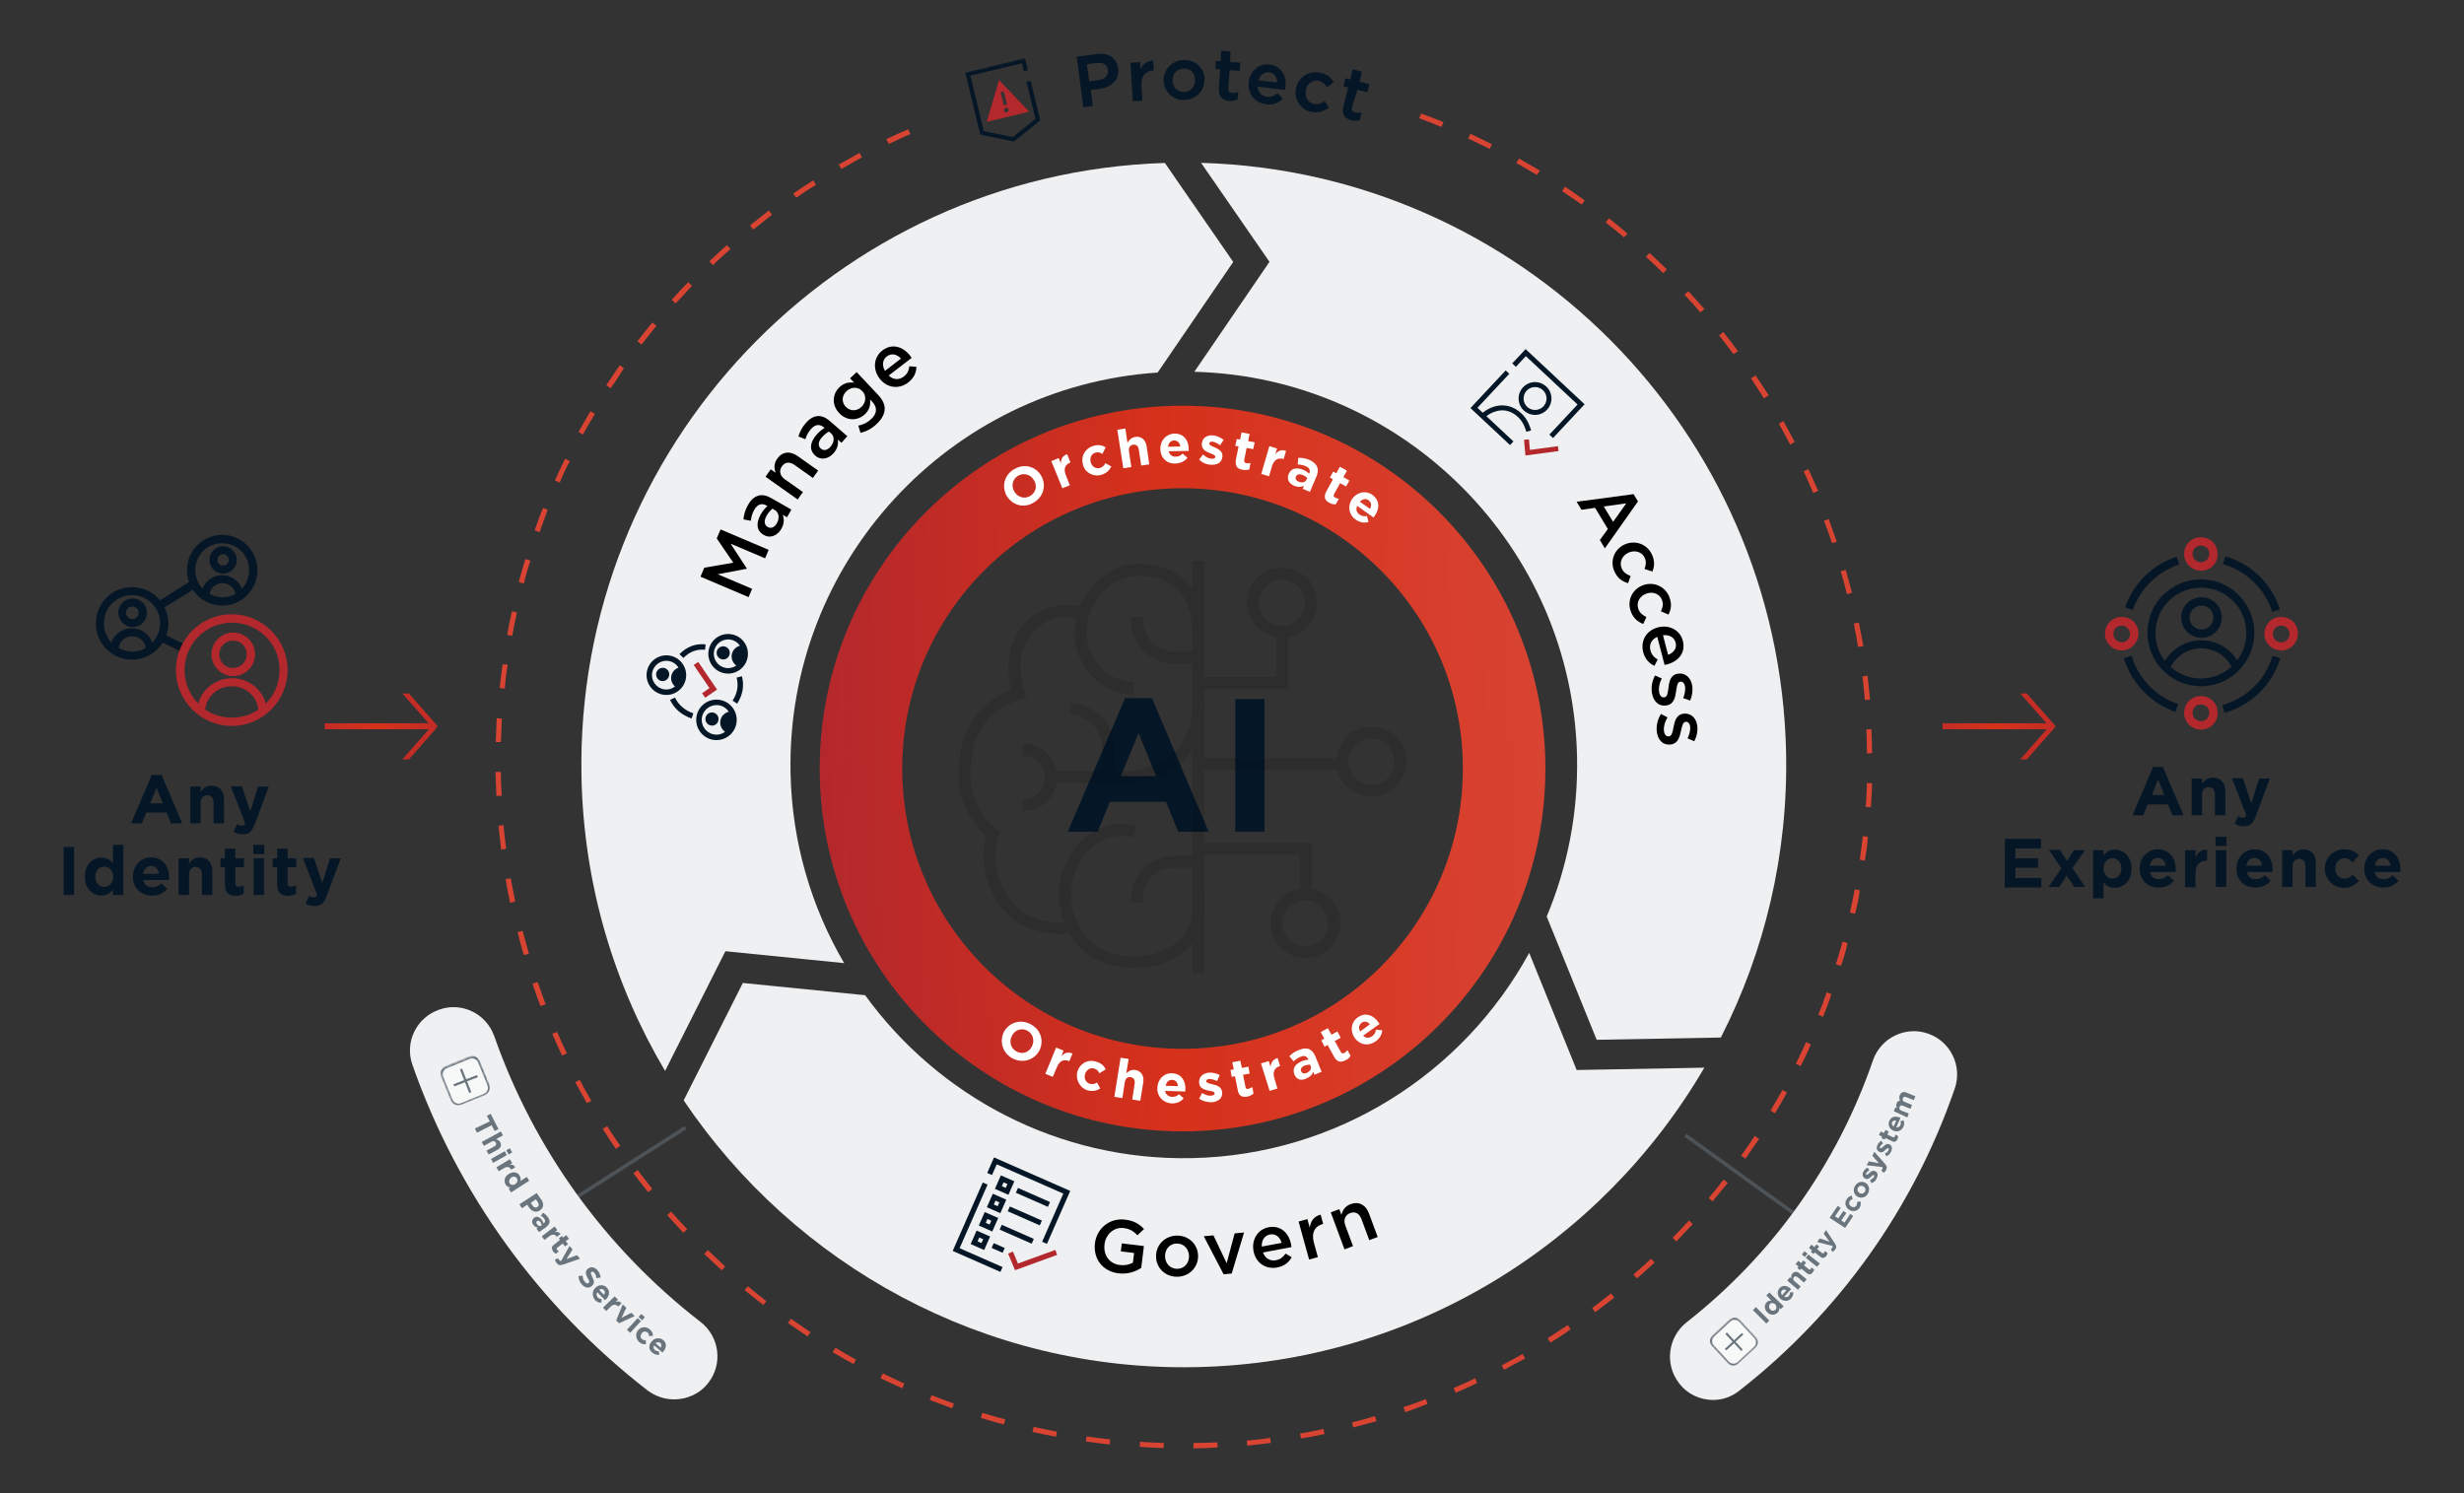 <svg width="825" height="500" viewBox="0 0 825 500" fill="none" xmlns="http://www.w3.org/2000/svg">
<rect x="0" y="0" width="825" height="500" fill="#333333" stroke="none"/>
<g clip-path="url(#clip0_3194_11996)">
<path d="M242.88 318.525L282.64 322.515C271.67 303.785 265.17 282.095 264.69 258.895C263.22 188.315 317.85 129.365 387.6 124.755L412.91 87.715L390.02 54.565C279.83 58.015 192.4 149.865 194.7 260.345C195.45 296.225 205.58 329.735 222.68 358.615L242.88 318.525Z" fill="#EFF0F1"/>
<path d="M402.15 54.535L425.05 87.675L399.89 124.495C469.66 126.325 526.56 182.895 528.03 253.395C528.42 272.345 524.77 290.455 517.87 306.905L534.6 348.185L576.18 347.425C590.78 318.785 598.73 286.265 598.02 251.945C595.76 144.105 508.83 57.535 402.15 54.535Z" fill="#EFF0F1"/>
<path d="M527.899 358.305L512.009 319.085C490.109 359.165 447.949 386.795 399.099 387.815C354.289 388.745 314.179 367.065 289.669 333.265L248.719 329.155L228.909 368.475C265.979 423.535 329.409 459.275 400.549 457.795C473.319 456.285 536.389 416.205 570.649 357.525L527.889 358.305H527.899Z" fill="#EFF0F1"/>
<path fill-rule="evenodd" clip-rule="evenodd" d="M530.559 135.375L510.809 116.905L506.329 121.695L507.549 122.835L510.889 119.265L528.199 135.455L518.759 145.545L519.979 146.685L530.559 135.375ZM505.359 125.175L504.139 124.035L492.339 136.645L505.589 149.035L506.729 147.815L497.689 139.355C498.679 138.585 500.099 137.815 501.719 137.525C503.709 137.175 506.029 137.555 508.319 139.705C510.119 141.385 510.809 143.745 511.039 144.585L512.649 144.135C512.409 143.275 511.629 140.515 509.459 138.485C506.769 135.965 503.899 135.455 501.429 135.885C499.379 136.245 497.629 137.235 496.449 138.205L494.689 136.555L505.349 125.165L505.359 125.175ZM516.579 130.645C516.029 130.125 515.329 129.785 514.579 129.665C513.829 129.545 513.069 129.645 512.379 129.955C511.689 130.265 511.109 130.775 510.709 131.425C510.309 132.065 510.109 132.815 510.139 133.575C510.159 134.335 510.409 135.065 510.859 135.685C511.299 136.305 511.919 136.775 512.629 137.035C513.339 137.305 514.109 137.355 514.849 137.175C515.589 137.005 516.259 136.615 516.779 136.065C517.469 135.325 517.849 134.335 517.809 133.325C517.779 132.305 517.339 131.345 516.599 130.655L516.579 130.645ZM514.859 128.015C515.929 128.195 516.929 128.685 517.719 129.425C518.789 130.425 519.409 131.805 519.459 133.255C519.509 134.715 518.979 136.135 517.979 137.195C517.239 137.985 516.269 138.545 515.219 138.795C514.159 139.045 513.049 138.975 512.029 138.585C511.009 138.205 510.129 137.525 509.489 136.645C508.859 135.765 508.499 134.705 508.459 133.625C508.419 132.535 508.709 131.465 509.279 130.545C509.849 129.625 510.689 128.885 511.679 128.435C512.669 127.985 513.769 127.835 514.849 128.015H514.859Z" fill="#051727"/>
<path fill-rule="evenodd" clip-rule="evenodd" d="M521.84 151.055L510.75 152.535L510.27 147.275L511.93 147.125L512.25 150.655L521.62 149.405L521.84 151.055Z" fill="#B3282D"/>
<path d="M234.539 193.105L235.819 190.095L245.519 188.425L239.979 180.295L241.259 177.285L257.369 184.125L256.169 186.955L244.619 182.055L250.049 190.365L250.009 190.455L240.319 192.295L251.829 197.175L250.649 199.955L234.539 193.115V193.105Z" fill="black"/>
<path d="M255.729 179.145L255.689 179.115C253.209 177.705 253.109 175.055 254.709 172.255C255.439 170.975 256.159 170.175 256.949 169.445L256.669 169.285C255.039 168.355 253.599 168.855 252.549 170.705C251.819 171.985 251.559 173.105 251.399 174.395L248.929 173.935C249.089 172.335 249.429 170.885 250.469 169.055C251.449 167.335 252.629 166.315 253.919 165.985C255.229 165.605 256.669 165.915 258.169 166.765L264.969 170.645L263.509 173.205L262.079 172.385C262.569 173.705 262.619 175.315 261.619 177.075C260.389 179.225 258.049 180.455 255.749 179.145H255.729ZM259.399 170.785L258.619 170.335C257.979 170.855 257.269 171.635 256.679 172.685C255.709 174.375 255.859 175.785 257.049 176.465L257.089 176.495C258.199 177.125 259.379 176.505 260.099 175.245C261.089 173.505 260.849 171.615 259.389 170.785H259.399Z" fill="black"/>
<path d="M256.299 159.645L258.059 157.155L259.709 158.325C259.199 156.925 259.029 155.305 260.209 153.625C261.929 151.195 264.559 150.945 267.049 152.705L273.929 157.575L272.179 160.045L266.059 155.715C264.389 154.535 262.839 154.685 261.799 156.155C260.789 157.585 261.079 159.295 262.759 160.475L268.839 164.775L267.079 167.265L256.299 159.635V159.645Z" fill="black"/>
<path d="M273.009 152.585L272.969 152.555C270.819 150.685 271.229 148.075 273.339 145.635C274.309 144.525 275.159 143.875 276.079 143.315L275.829 143.105C274.409 141.875 272.899 142.095 271.509 143.695C270.539 144.805 270.069 145.855 269.659 147.085L267.329 146.155C267.799 144.615 268.419 143.255 269.789 141.675C271.079 140.185 272.449 139.415 273.769 139.335C275.129 139.225 276.479 139.795 277.779 140.925L283.689 146.045L281.759 148.275L280.509 147.195C280.729 148.575 280.479 150.175 279.149 151.705C277.529 153.575 274.989 154.325 272.989 152.585H273.009ZM278.239 145.105L277.559 144.515C276.829 144.905 275.979 145.535 275.199 146.435C273.919 147.905 273.789 149.315 274.829 150.215L274.869 150.245C275.829 151.085 277.119 150.705 278.069 149.605C279.379 148.095 279.509 146.185 278.239 145.095V145.105Z" fill="black"/>
<path d="M288.119 144.955L287.379 142.525C289.019 142.185 290.429 141.535 291.739 140.295C293.699 138.445 293.829 136.425 292.019 134.505L291.329 133.775C291.489 135.545 291.169 137.215 289.589 138.715C287.319 140.855 283.649 141.155 280.989 138.335L280.959 138.295C278.279 135.455 278.829 131.775 281.069 129.665C282.689 128.135 284.389 127.945 285.979 128.125L284.619 126.685L286.819 124.605L294.019 132.245C295.549 133.865 296.259 135.455 296.209 137.015C296.159 138.715 295.209 140.395 293.479 142.025C291.899 143.515 290.049 144.505 288.109 144.925L288.119 144.955ZM288.739 130.995L288.709 130.955C287.229 129.395 284.949 129.555 283.419 130.995C281.889 132.435 281.669 134.605 283.159 136.185L283.189 136.225C284.669 137.785 286.899 137.715 288.409 136.285C289.939 134.845 290.219 132.555 288.739 130.985V130.995Z" fill="black"/>
<path d="M294.529 126.795L294.499 126.755C292.199 123.765 292.429 119.675 295.419 117.375C298.749 114.815 302.449 116.135 304.759 119.145C304.929 119.365 305.069 119.595 305.239 119.845L297.549 125.755C299.119 127.265 301.059 127.285 302.609 126.095C303.779 125.195 304.279 124.115 304.479 122.665L306.849 122.835C306.769 124.785 305.999 126.615 304.079 128.085C301.049 130.415 297.019 130.015 294.529 126.785V126.795ZM301.679 120.065C300.329 118.645 298.489 118.135 296.909 119.355C295.439 120.485 295.279 122.405 296.309 124.195L301.679 120.065Z" fill="black"/>
<path d="M546.949 165.465L548.429 167.905L537.339 183.625L535.659 180.845L538.349 177.135L534.059 170.055L529.509 170.705L527.879 168.015L546.949 165.465ZM540.099 174.755L544.519 168.545L536.979 169.605L540.099 174.755Z" fill="black"/>
<path d="M543.869 182.375L543.909 182.355C547.299 180.765 551.389 182.045 553.079 185.645C554.129 187.885 553.949 189.685 553.259 191.385L550.619 190.525C551.089 189.285 551.309 188.105 550.669 186.745C549.739 184.755 547.329 184.095 545.239 185.065L545.189 185.085C543.059 186.085 542.059 188.355 543.039 190.455C543.649 191.745 544.669 192.395 545.969 192.865L545.119 195.285C543.249 194.725 541.679 193.775 540.589 191.445C538.919 187.895 540.469 183.965 543.869 182.365V182.375Z" fill="black"/>
<path d="M550.109 195.975L550.159 195.955C553.689 194.675 557.629 196.335 558.989 200.065C559.829 202.395 559.489 204.165 558.649 205.795L556.099 204.695C556.679 203.505 556.999 202.345 556.489 200.935C555.739 198.865 553.399 197.985 551.239 198.775L551.189 198.795C548.979 199.595 547.769 201.765 548.559 203.945C549.049 205.285 550.009 206.025 551.259 206.615L550.189 208.945C548.379 208.215 546.899 207.135 546.019 204.715C544.679 201.025 546.579 197.255 550.109 195.975Z" fill="black"/>
<path d="M555.119 210.075H555.169C558.819 209.115 562.499 210.925 563.449 214.575C564.509 218.645 561.849 221.525 558.169 222.485C557.899 222.555 557.629 222.595 557.329 222.655L554.889 213.265C552.889 214.125 552.109 215.895 552.599 217.785C552.969 219.215 553.769 220.095 555.019 220.845L553.939 222.965C552.169 222.135 550.789 220.705 550.179 218.365C549.219 214.665 551.159 211.105 555.109 210.085L555.119 210.075ZM558.519 219.285C560.359 218.605 561.539 217.105 561.039 215.165C560.569 213.375 558.869 212.475 556.809 212.725L558.519 219.285Z" fill="black"/>
<path d="M554.159 226.195L556.399 227.195C555.579 228.805 555.279 230.395 555.509 231.725C555.719 233.005 556.389 233.655 557.249 233.515H557.299C558.309 233.335 558.429 231.895 558.639 230.295C558.859 228.285 559.299 226.005 561.759 225.595H561.809C564.299 225.175 566.149 226.975 566.579 229.565C566.849 231.195 566.579 233.065 565.889 234.595L563.569 233.765C564.129 232.385 564.369 230.975 564.189 229.885C563.999 228.725 563.319 228.155 562.599 228.275H562.549C561.589 228.445 561.429 229.915 561.189 231.525C560.909 233.525 560.409 235.815 558.059 236.205H558.009C555.269 236.665 553.559 234.775 553.109 232.055C552.799 230.205 553.109 228.055 554.139 226.205L554.159 226.195Z" fill="black"/>
<path d="M556.149 239.085L558.319 240.225C557.389 241.775 556.989 243.345 557.119 244.685C557.249 245.975 557.869 246.675 558.739 246.585H558.789C559.809 246.485 560.019 245.055 560.349 243.465C560.709 241.475 561.289 239.225 563.779 238.985H563.829C566.339 238.735 568.059 240.655 568.309 243.265C568.469 244.905 568.069 246.755 567.289 248.235L565.029 247.245C565.679 245.905 566.019 244.515 565.909 243.415C565.799 242.245 565.159 241.625 564.439 241.705H564.389C563.419 241.805 563.159 243.255 562.809 244.855C562.399 246.825 561.739 249.075 559.369 249.305H559.319C556.559 249.575 554.979 247.575 554.719 244.835C554.539 242.965 554.989 240.845 556.139 239.075L556.149 239.085Z" fill="black"/>
<path d="M366.609 416.365V416.315C367.199 411.455 371.419 407.775 376.649 408.405C379.679 408.765 381.439 409.835 383.039 411.565L380.829 413.645C379.619 412.365 378.389 411.485 376.189 411.225C372.989 410.845 370.219 413.325 369.819 416.655V416.705C369.389 420.275 371.429 423.195 374.979 423.615C376.619 423.815 378.169 423.465 379.329 422.805L379.719 419.575L375.279 419.045L375.599 416.365L382.999 417.255L382.119 424.555C380.229 425.815 377.629 426.755 374.549 426.395C369.109 425.745 366.009 421.445 366.609 416.375V416.365Z" fill="black"/>
<path d="M387.06 420.685V420.635C387.07 416.855 390.09 413.745 394.14 413.755C398.19 413.765 401.16 416.855 401.14 420.635V420.685C401.13 424.435 398.11 427.555 394.04 427.535C390.01 427.525 387.05 424.435 387.06 420.685ZM398.11 420.725V420.675C398.11 418.345 396.45 416.415 394.07 416.405C391.64 416.405 390.09 418.295 390.08 420.595V420.645C390.08 422.945 391.74 424.875 394.09 424.885C396.54 424.885 398.1 422.995 398.11 420.725Z" fill="black"/>
<path d="M403.039 413.975L406.279 413.675L410.719 423.005L413.379 413.015L416.539 412.715L412.399 426.455L409.689 426.705L403.049 413.965L403.039 413.975Z" fill="black"/>
<path d="M419.709 418.955V418.905C418.999 415.195 421.059 411.655 424.769 410.955C428.899 410.175 431.599 413.025 432.299 416.765C432.349 417.035 432.379 417.305 432.409 417.605L422.879 419.405C423.599 421.455 425.319 422.355 427.229 421.995C428.679 421.725 429.609 420.985 430.449 419.785L432.489 421.005C431.539 422.715 430.019 423.985 427.639 424.435C423.879 425.145 420.469 422.965 419.709 418.955ZM429.129 416.185C428.569 414.305 427.159 413.015 425.189 413.385C423.369 413.725 422.359 415.365 422.469 417.435L429.129 416.185Z" fill="black"/>
<path d="M434.799 409.045L437.739 408.235L438.529 411.105C438.799 408.985 439.909 407.275 442.179 406.755L443.029 409.835L442.859 409.885C440.309 410.595 438.979 412.745 439.919 416.125L441.259 420.965L438.319 421.775L434.799 409.055V409.045Z" fill="black"/>
<path d="M445.569 405.975L448.429 404.915L449.129 406.815C449.499 405.375 450.279 403.935 452.199 403.225C454.989 402.195 457.299 403.465 458.359 406.325L461.289 414.225L458.459 415.275L455.849 408.245C455.139 406.325 453.769 405.575 452.079 406.205C450.439 406.815 449.719 408.385 450.429 410.315L453.019 417.295L450.159 418.355L445.569 405.985V405.975Z" fill="black"/>
<path d="M240.089 230.905L236.109 233.645L235.069 232.135L237.549 230.425L232.259 222.675L233.769 221.635L240.089 230.905Z" fill="#B3282D"/>
<path d="M237.269 217.735C236.609 221.335 238.999 224.795 242.599 225.455C246.199 226.115 249.659 223.725 250.319 220.125C250.979 216.525 248.589 213.065 244.989 212.405C241.389 211.745 237.929 214.135 237.269 217.735ZM247.759 216.225C246.399 216.585 245.289 217.695 245.019 219.155C244.749 220.615 245.399 222.045 246.539 222.865C245.519 223.575 244.239 223.895 242.929 223.655C240.329 223.175 238.589 220.665 239.069 218.065C239.549 215.465 242.059 213.725 244.659 214.205C245.969 214.445 247.059 215.205 247.759 216.225Z" fill="#051727"/>
<path d="M229.639 227.275C230.299 223.675 227.909 220.215 224.309 219.555C220.709 218.895 217.249 221.285 216.589 224.885C215.929 228.485 218.319 231.945 221.919 232.605C225.519 233.265 228.979 230.875 229.639 227.275ZM218.379 225.215C218.859 222.615 221.369 220.875 223.969 221.355C225.359 221.605 226.479 222.445 227.169 223.565C225.969 224.005 225.009 225.045 224.759 226.385C224.509 227.725 225.039 229.035 226.009 229.875C224.969 230.675 223.619 231.055 222.229 230.805C219.629 230.325 217.889 227.825 218.369 225.215H218.379Z" fill="#051727"/>
<path d="M233.219 239.835C232.549 243.515 234.989 247.055 238.669 247.725C242.349 248.395 245.889 245.955 246.559 242.275C247.229 238.595 244.789 235.055 241.109 234.385C237.429 233.715 233.889 236.155 233.219 239.835ZM244.019 238.335C242.619 238.675 241.469 239.795 241.199 241.295C240.929 242.795 241.599 244.255 242.789 245.065C241.729 245.825 240.389 246.185 239.009 245.925C236.329 245.435 234.539 242.845 235.029 240.165C235.519 237.485 238.109 235.695 240.789 236.185C242.169 236.435 243.299 237.245 244.019 238.335Z" fill="#051727"/>
<path d="M236.219 240.375C235.999 241.605 236.829 242.725 237.989 242.935C239.129 243.215 240.329 242.395 240.549 241.165C240.769 239.935 239.939 238.815 238.779 238.605C237.549 238.385 236.429 239.215 236.219 240.375Z" fill="#051727"/>
<path d="M239.979 218.225C239.759 219.455 240.589 220.575 241.749 220.785C242.889 221.065 244.089 220.245 244.309 219.015C244.529 217.785 243.699 216.665 242.539 216.455C241.309 216.235 240.189 217.065 239.979 218.225Z" fill="#051727"/>
<path d="M224.049 226.215C224.269 224.985 223.439 223.865 222.279 223.655C221.129 223.445 219.929 224.265 219.719 225.425C219.499 226.655 220.319 227.845 221.469 228.055C222.619 228.265 223.819 227.445 224.039 226.215H224.049Z" fill="#051727"/>
<path d="M236.059 217.596L236.259 215.776C232.929 215.416 229.989 216.516 227.499 219.046L228.809 220.326C230.879 218.216 233.319 217.296 236.059 217.586V217.596Z" fill="#051727"/>
<path d="M245.279 234.625L246.819 235.625C247.739 234.205 248.329 232.745 248.609 231.245C248.899 229.685 248.829 228.075 248.419 226.445L246.639 226.895C247.329 229.615 246.889 232.145 245.279 234.625Z" fill="#051727"/>
<path d="M225.989 233.575L224.339 234.365C225.769 237.335 228.199 239.435 231.559 240.605L232.159 238.875C229.269 237.865 227.199 236.085 225.989 233.565V233.575Z" fill="#051727"/>
<path d="M339.849 425.345L337.539 419.785L339.159 419.105L340.829 423.105L353.349 418.555L353.949 420.215L339.849 425.345Z" fill="#B3282D"/>
<path d="M332.819 387.575L330.539 392.775L332.149 393.485L333.729 389.895L356.019 399.695L348.929 415.815L350.539 416.525L358.339 398.795L332.819 387.575Z" fill="#051727"/>
<path d="M330.659 396.686L329.049 395.976L318.979 418.886L334.969 425.916L335.679 424.296L321.299 417.976L330.659 396.686Z" fill="#051727"/>
<path d="M339.629 395.575L335.109 393.585L333.119 398.105L337.639 400.095L339.629 395.575ZM336.739 397.775L335.449 397.205L336.019 395.915L337.309 396.485L336.739 397.775Z" fill="#051727"/>
<path d="M340.841 397.801L340.133 399.412L350.862 404.129L351.57 402.517L340.841 397.801Z" fill="#051727"/>
<path d="M330.419 404.255L334.939 406.245L336.929 401.725L332.409 399.735L330.419 404.255ZM333.319 402.055L334.609 402.625L334.039 403.915L332.749 403.345L333.319 402.055Z" fill="#051727"/>
<path d="M338.121 404L337.413 405.611L348.142 410.328L348.85 408.717L338.121 404Z" fill="#051727"/>
<path d="M327.719 410.385L332.239 412.375L334.229 407.855L329.709 405.865L327.719 410.385ZM330.619 408.195L331.909 408.765L331.339 410.055L330.049 409.485L330.619 408.195Z" fill="#051727"/>
<path d="M335.416 410.139L334.708 411.75L345.437 416.466L346.145 414.855L335.416 410.139Z" fill="#051727"/>
<path d="M324.999 416.595L329.519 418.585L331.509 414.065L326.989 412.075L324.999 416.595ZM327.889 414.395L329.179 414.965L328.609 416.255L327.319 415.685L327.889 414.395Z" fill="#051727"/>
<path d="M332.72 416.279L332.012 417.891L335.692 419.508L336.4 417.897L332.72 416.279Z" fill="#051727"/>
</g>
<path d="M145.599 242.2H108.699V244.2H145.599V242.2Z" fill="url(#paint0_linear_3194_11996)"/>
<path d="M134.699 232.2H136.899L146.599 243.2H144.399L134.699 232.2Z" fill="#C32D25"/>
<path d="M134.699 254.3H136.899L146.599 243.3H144.399L134.699 254.3Z" fill="#C32D25"/>
<path d="M687.299 242.2H650.399V244.2H687.299V242.2Z" fill="url(#paint1_linear_3194_11996)"/>
<path d="M676.399 232.2H678.599L688.299 243.2H686.099L676.399 232.2Z" fill="#C32D25"/>
<path d="M676.399 254.3H678.599L688.299 243.3H686.099L676.399 254.3Z" fill="#C32D25"/>
<path fill-rule="evenodd" clip-rule="evenodd" d="M65.4 190.9C65.4 185.9 69.4 181.9 74.4 181.9C79.4 181.9 83.4 185.9 83.4 190.9C83.4 193.3 82.5 195.5 81 197.1C80 194.5 77.4 192.6 74.4 192.6C71.4 192.6 68.8 194.5 67.8 197.1C66.3 195.4 65.4 193.3 65.4 190.9ZM70.2 198.9C71.5 199.6 72.9 200 74.5 200C76 200 77.5 199.6 78.8 198.9C78.6 196.9 76.8 195.3 74.5 195.3C72.2 195.3 70.4 196.9 70.2 198.9ZM74.4 179.1C67.9 179.1 62.6 184.4 62.6 190.9C62.6 192.3 62.8 193.7 63.3 194.9L53.6 201C51.4 198.3 48 196.6 44.2 196.6C37.5 196.6 32.1 202 32.1 208.8C32.1 215.5 37.5 220.9 44.2 220.9C48.5 220.9 52.3 218.6 54.5 215.2L61.7 218.7L62.9 216.3L55.7 212.8C56.1 211.5 56.4 210.2 56.4 208.8C56.4 206.9 55.9 205 55.1 203.4L64.6 197.5C66.7 200.7 70.3 202.8 74.4 202.8C80.9 202.8 86.2 197.5 86.2 191C86.2 184.4 80.9 179.1 74.4 179.1ZM34.8 208.7C34.8 203.5 39 199.3 44.2 199.3C49.4 199.3 53.6 203.5 53.6 208.7C53.6 211.2 52.6 213.5 51 215.2C50 212.4 47.3 210.4 44.1 210.4C40.9 210.4 38.2 212.4 37.2 215.2C35.8 213.4 34.8 211.2 34.8 208.7ZM44.3 213.1C46.7 213.1 48.6 214.8 48.8 217C47.5 217.7 45.9 218.2 44.3 218.2C42.7 218.2 41.1 217.8 39.8 217C39.9 214.8 41.8 213.1 44.3 213.1ZM46.4 205.2C46.4 206.3 45.5 207.3 44.3 207.3C43.2 207.3 42.2 206.4 42.2 205.2C42.2 204.1 43.1 203.1 44.3 203.1C45.5 203.1 46.4 204 46.4 205.2ZM44.4 210C47 210 49.2 207.9 49.2 205.2C49.2 202.6 47.1 200.4 44.4 200.4C41.8 200.4 39.6 202.5 39.6 205.2C39.7 207.8 41.8 210 44.4 210ZM74.7 189.4C75.7 189.4 76.6 188.6 76.6 187.5C76.6 186.5 75.8 185.6 74.7 185.6C73.7 185.6 72.8 186.4 72.8 187.5C72.8 188.5 73.5 189.4 74.7 189.4ZM79.3 187.5C79.3 190 77.2 192.1 74.7 192.1C72.2 192.1 70.1 190 70.1 187.5C70.1 185 72.2 182.9 74.7 182.9C77.2 182.9 79.3 185 79.3 187.5Z" fill="#051727"/>
<path fill-rule="evenodd" clip-rule="evenodd" d="M77.699 208.499C68.899 208.499 61.799 215.599 61.799 224.399C61.799 228.799 63.599 232.799 66.399 235.599C67.699 230.699 72.299 227.099 77.699 227.099C83.099 227.099 87.699 230.699 88.999 235.599C91.899 232.699 93.599 228.699 93.599 224.399C93.699 215.599 86.399 208.499 77.699 208.499ZM86.499 237.599C86.099 233.299 82.299 229.799 77.599 229.799C72.899 229.799 69.099 233.299 68.699 237.599C71.199 239.299 74.299 240.299 77.599 240.299C80.899 240.299 83.999 239.399 86.499 237.599ZM58.899 224.399C58.899 214.099 67.299 205.699 77.599 205.699C87.899 205.699 96.299 214.099 96.299 224.399C96.299 234.699 87.899 243.099 77.599 243.099C67.399 243.099 58.899 234.699 58.899 224.399ZM77.999 223.699C80.499 223.699 82.599 221.699 82.599 219.099C82.599 216.499 80.599 214.499 77.999 214.499C75.499 214.499 73.399 216.499 73.399 219.099C73.399 221.699 75.499 223.699 77.999 223.699ZM85.399 219.099C85.399 223.099 82.099 226.399 78.099 226.399C74.099 226.399 70.799 223.099 70.799 219.099C70.799 215.099 74.099 211.799 78.099 211.799C82.099 211.799 85.399 215.099 85.399 219.099Z" fill="#B3282D"/>
<path d="M50.799 259.5H54.099L60.999 275.7H57.299L55.799 272.1H48.999L47.499 275.7H43.899L50.799 259.5ZM54.499 269L52.399 263.8L50.299 269H54.499Z" fill="#051727"/>
<path d="M63.7 263.4H67.2V265.1C68 264.1 69 263.1 70.8 263.1C73.4 263.1 75 264.8 75 267.7V275.7H71.5V268.8C71.5 267.1 70.7 266.3 69.4 266.3C68.1 266.3 67.2 267.2 67.2 268.8V275.7H63.7V263.4Z" fill="#051727"/>
<path d="M86.4 263.4H90L85.3 276C84.4 278.5 83.3 279.4 81.3 279.4C80 279.4 79.1 279.1 78.2 278.5L79.4 276C79.9 276.3 80.4 276.5 80.9 276.5C81.5 276.5 81.8 276.3 82.1 275.7L77.3 263.3H81L83.8 271.7L86.4 263.4Z" fill="#051727"/>
<path d="M21.3 283.6H24.8V299.7H21.3V283.6Z" fill="#051727"/>
<path d="M28.399 293.6C28.399 289.4 31.099 287.2 33.999 287.2C35.899 287.2 36.999 288.1 37.799 289V282.9H41.299V299.7H37.799V297.9C36.899 299 35.799 299.9 33.999 299.9C31.099 299.9 28.399 297.7 28.399 293.6ZM37.899 293.6C37.899 291.5 36.499 290.2 34.899 290.2C33.299 290.2 31.899 291.5 31.899 293.6C31.899 295.6 33.299 297 34.899 297C36.499 297 37.899 295.6 37.899 293.6Z" fill="#051727"/>
<path d="M44.5 293.6C44.5 290 47 287.1 50.6 287.1C54.7 287.1 56.6 290.3 56.6 293.8C56.6 294.1 56.6 294.4 56.6 294.7H48C48.3 296.3 49.4 297.1 51 297.1C52.2 297.1 53 296.7 54 295.8L56 297.6C54.9 299 53.2 299.9 51 299.9C47.3 300 44.5 297.4 44.5 293.6ZM53.2 292.6C53 291 52.1 290 50.6 290C49.2 290 48.2 291 47.9 292.6H53.2Z" fill="#051727"/>
<path d="M59.8 287.4H63.3V289.1C64.1 288.1 65.1 287.1 66.9 287.1C69.5 287.1 71.1 288.8 71.1 291.7V299.7H67.6V292.8C67.6 291.1 66.8 290.3 65.5 290.3C64.2 290.3 63.3 291.2 63.3 292.8V299.7H59.8V287.4Z" fill="#051727"/>
<path d="M75.3 296.2V290.4H73.8V287.4H75.3V284.2H78.8V287.4H81.7V290.4H78.8V295.7C78.8 296.5 79.1 296.9 79.9 296.9C80.5 296.9 81.1 296.7 81.6 296.5V299.3C80.9 299.7 80 300 78.8 300C76.8 299.9 75.3 299.1 75.3 296.2Z" fill="#051727"/>
<path d="M84.8 282.9H88.5V286H84.8V282.9ZM84.9 287.4H88.4V299.7H84.9V287.4Z" fill="#051727"/>
<path d="M92.8 296.2V290.4H91.3V287.4H92.8V284.2H96.3V287.4H99.2V290.4H96.3V295.7C96.3 296.5 96.6 296.9 97.4 296.9C98 296.9 98.6 296.7 99.1 296.5V299.3C98.4 299.7 97.5 300 96.3 300C94.4 299.9 92.8 299.1 92.8 296.2Z" fill="#051727"/>
<path d="M110.499 287.4H114.099L109.399 300C108.499 302.5 107.399 303.4 105.399 303.4C104.099 303.4 103.199 303.1 102.299 302.5L103.499 300C103.999 300.3 104.499 300.5 104.999 300.5C105.599 300.5 105.899 300.3 106.199 299.7L101.399 287.3H105.099L107.899 295.7L110.499 287.4Z" fill="#051727"/>
<path d="M720.899 256.8H724.199L731.099 273H727.399L725.899 269.4H719.099L717.599 273H713.999L720.899 256.8ZM724.599 266.2L722.599 261L720.499 266.2H724.599Z" fill="#051727"/>
<path d="M733.799 260.699H737.299V262.399C738.099 261.399 739.099 260.399 740.899 260.399C743.499 260.399 745.099 262.099 745.099 264.999V272.999H741.599V266.099C741.599 264.399 740.799 263.599 739.499 263.599C738.199 263.599 737.299 264.499 737.299 266.099V272.999H733.799V260.699Z" fill="#051727"/>
<path d="M756.399 260.7H759.999L755.299 273.3C754.399 275.8 753.299 276.7 751.299 276.7C749.999 276.7 749.099 276.4 748.199 275.8L749.399 273.3C749.899 273.6 750.399 273.8 750.899 273.8C751.499 273.8 751.799 273.6 752.099 273L747.299 260.6H750.999L753.799 269L756.399 260.7Z" fill="#051727"/>
<path d="M671.299 280.899H683.399V284.099H674.799V287.399H682.399V290.599H674.799V293.999H683.499V297.199H671.199L671.299 280.899Z" fill="#051727"/>
<path d="M692.099 288.3L694.399 284.7H698.099L693.899 290.7L698.199 297H694.499L691.999 293.2L689.499 297H685.899L690.199 290.7L685.999 284.6H689.699L692.099 288.3Z" fill="#051727"/>
<path d="M700.799 284.7H704.299V286.5C705.199 285.4 706.299 284.5 708.099 284.5C710.999 284.5 713.699 286.8 713.699 290.9C713.699 295 710.999 297.3 708.099 297.3C706.199 297.3 705.099 296.4 704.299 295.5V300.8H700.799V284.7ZM710.299 290.8C710.299 288.7 708.899 287.4 707.299 287.4C705.699 287.4 704.299 288.8 704.299 290.8C704.299 292.8 705.699 294.2 707.299 294.2C708.899 294.2 710.299 292.9 710.299 290.8Z" fill="#051727"/>
<path d="M716.399 290.899C716.399 287.299 718.899 284.399 722.499 284.399C726.599 284.399 728.499 287.599 728.499 291.099C728.499 291.399 728.499 291.699 728.499 291.999H719.899C720.199 293.599 721.299 294.399 722.899 294.399C724.099 294.399 724.899 293.999 725.899 293.099L727.899 294.899C726.799 296.299 725.099 297.199 722.899 297.199C719.099 297.299 716.399 294.699 716.399 290.899ZM725.099 289.899C724.899 288.299 723.999 287.299 722.499 287.299C721.099 287.299 720.099 288.299 719.799 289.899H725.099Z" fill="#051727"/>
<path d="M731.6 284.699H735.1V287.199C735.8 285.499 737 284.399 739 284.499V288.199H738.8C736.5 288.199 735.1 289.599 735.1 292.499V297.099H731.6V284.699Z" fill="#051727"/>
<path d="M741.799 280.2H745.499V283.3H741.799V280.2ZM741.899 284.7H745.399V297H741.899V284.7Z" fill="#051727"/>
<path d="M748.799 290.899C748.799 287.299 751.299 284.399 754.899 284.399C758.999 284.399 760.899 287.599 760.899 291.099C760.899 291.399 760.899 291.699 760.899 291.999H752.299C752.599 293.599 753.699 294.399 755.299 294.399C756.499 294.399 757.299 293.999 758.299 293.099L760.299 294.899C759.099 296.299 757.499 297.199 755.299 297.199C751.399 297.299 748.799 294.699 748.799 290.899ZM757.399 289.899C757.199 288.299 756.299 287.299 754.799 287.299C753.399 287.299 752.399 288.299 752.099 289.899H757.399Z" fill="#051727"/>
<path d="M764.1 284.699H767.6V286.399C768.4 285.399 769.4 284.399 771.2 284.399C773.8 284.399 775.4 286.099 775.4 288.999V296.999H771.9V290.099C771.9 288.399 771.1 287.599 769.8 287.599C768.5 287.599 767.6 288.499 767.6 290.099V296.999H764.1V284.699Z" fill="#051727"/>
<path d="M778.399 290.899C778.399 287.299 781.099 284.399 784.899 284.399C787.199 284.399 788.699 285.199 789.799 286.499L787.699 288.799C786.899 287.999 786.099 287.399 784.899 287.399C783.199 287.399 781.899 288.899 781.899 290.799C781.899 292.699 783.099 294.199 784.999 294.199C786.199 294.199 786.999 293.699 787.799 292.899L789.799 294.999C788.599 296.299 787.199 297.299 784.799 297.299C781.099 297.299 778.399 294.399 778.399 290.899Z" fill="#051727"/>
<path d="M791.6 290.899C791.6 287.299 794.1 284.399 797.7 284.399C801.8 284.399 803.7 287.599 803.7 291.099C803.7 291.399 803.7 291.699 803.7 291.999H795.1C795.4 293.599 796.5 294.399 798.1 294.399C799.3 294.399 800.1 293.999 801.1 293.099L803.1 294.899C801.9 296.299 800.3 297.199 798.1 297.199C794.4 297.299 791.6 294.699 791.6 290.899ZM800.4 289.899C800.2 288.299 799.3 287.299 797.8 287.299C796.4 287.299 795.4 288.299 795.1 289.899H800.4Z" fill="#051727"/>
<path d="M736.9 229.8C732.1 229.8 727.6 227.9 724.2 224.5C720.8 221.1 719 216.6 719 211.9C719 202 727 194 736.9 194C746.8 194 754.8 202 754.8 211.9C754.8 221.8 746.8 229.8 736.9 229.8ZM736.9 196.8C728.5 196.8 721.7 203.6 721.7 212C721.7 216 723.2 219.8 726.1 222.7C729 225.6 732.8 227.2 736.9 227.2C745.3 227.2 752.1 220.4 752.1 212C752.1 203.6 745.4 196.8 736.9 196.8Z" fill="#051727"/>
<path d="M737.1 213.6C733.4 213.6 730.3 210.6 730.3 206.8C730.3 203.1 733.3 200 737.1 200C740.9 200 743.9 203 743.9 206.8C743.9 210.6 740.8 213.6 737.1 213.6ZM737.1 202.8C734.9 202.8 733.1 204.6 733.1 206.8C733.1 209 734.9 210.8 737.1 210.8C739.3 210.8 741.1 209 741.1 206.8C741.1 204.6 739.4 202.8 737.1 202.8Z" fill="#051727"/>
<path d="M725.3 224.8C725.1 224.8 724.9 224.8 724.7 224.7C724 224.4 723.7 223.6 724 222.9C726.3 217.8 731.4 214.4 737 214.4C742.5 214.4 747.5 217.6 749.9 222.6C750.2 223.3 749.9 224.1 749.2 224.4C748.5 224.7 747.7 224.4 747.4 223.7C745.5 219.7 741.5 217.1 737 217.1C732.5 217.1 728.4 219.8 726.5 223.9C726.3 224.5 725.8 224.8 725.3 224.8Z" fill="#051727"/>
<path d="M736.9 191.1C733.9 191.1 731.3 188.6 731.3 185.5C731.3 182.4 733.7 179.9 736.9 179.9C740.1 179.9 742.5 182.3 742.5 185.5C742.6 188.6 740.1 191.1 736.9 191.1ZM736.9 182.7C735.3 182.7 734.1 183.9 734.1 185.5C734.1 187 735.4 188.3 736.9 188.3C738.4 188.3 739.7 187 739.7 185.5C739.8 183.9 738.6 182.7 736.9 182.7Z" fill="#B3282D"/>
<path d="M736.9 244.301C733.8 244.301 731.3 241.801 731.3 238.701C731.3 235.601 733.7 233.101 736.9 233.101C740.1 233.101 742.5 235.501 742.5 238.701C742.5 241.901 740.1 244.301 736.9 244.301ZM736.9 235.901C735.3 235.901 734.1 237.101 734.1 238.701C734.1 240.201 735.4 241.501 736.9 241.501C738.5 241.501 739.7 240.301 739.7 238.701C739.7 237.101 738.6 235.901 736.9 235.901Z" fill="#B3282D"/>
<path d="M763.8 217.801C760.7 217.801 758.2 215.401 758.2 212.201C758.2 209.101 760.6 206.601 763.8 206.601C767 206.601 769.4 209.001 769.4 212.201C769.3 215.401 766.8 217.801 763.8 217.801ZM763.8 209.501C762.2 209.501 761 210.701 761 212.301C761 213.901 762.2 215.101 763.8 215.101C765.4 215.101 766.6 213.901 766.6 212.301C766.6 210.701 765.4 209.501 763.8 209.501Z" fill="#B3282D"/>
<path d="M710.4 217.801C707.3 217.801 704.8 215.301 704.8 212.201C704.8 209.101 707.2 206.601 710.4 206.601C713.6 206.601 716 209.001 716 212.201C715.9 215.301 713.4 217.801 710.4 217.801ZM710.4 209.501C708.8 209.501 707.6 210.701 707.6 212.301C707.6 213.801 708.9 215.101 710.4 215.101C711.9 215.101 713.2 213.801 713.2 212.301C713.1 210.701 711.9 209.501 710.4 209.501Z" fill="#B3282D"/>
<path d="M744.8 238.701L744.1 236.101C752.2 233.801 758.5 227.701 760.9 219.601L763.5 220.401C760.8 229.301 753.8 236.201 744.8 238.701ZM728.4 238.401C720.1 235.501 713.6 228.701 711.1 220.401L713.7 219.601C715.9 227.101 721.8 233.201 729.3 235.801L728.4 238.401ZM760.8 204.901C758.3 197.101 752.1 191.201 744.3 188.901L745.1 186.301C753.8 188.801 760.6 195.401 763.4 204.101L760.8 204.901ZM714.1 204.301L711.5 203.401C714.3 195.401 720.7 189.001 728.8 186.401L729.7 189.001C722.4 191.401 716.6 197.101 714.1 204.301Z" fill="#051727"/>
<path fill-rule="evenodd" clip-rule="evenodd" d="M395.943 378.848C463.042 378.848 517.436 324.454 517.436 257.355C517.436 190.256 463.042 135.861 395.943 135.861C328.844 135.861 274.449 190.256 274.449 257.355C274.449 324.454 328.844 378.848 395.943 378.848ZM395.943 351.209C447.777 351.209 489.797 309.189 489.797 257.355C489.797 205.52 447.777 163.5 395.943 163.5C344.108 163.5 302.088 205.52 302.088 257.355C302.088 309.189 344.108 351.209 395.943 351.209Z" fill="url(#paint2_linear_3194_11996)"/>
<path d="M376.7 233.8H385.7L404.7 278.5H394.5L390.4 268.5H371.6L367.5 278.5H357.5L376.7 233.8ZM387.1 259.9L381.2 245.5L375.3 259.9H387.1Z" fill="#051727"/>
<path d="M413.6 234.1H423.4V278.5H413.6V234.1Z" fill="#051727"/>
<g opacity="0.5">
<path d="M229.214 377.066L179.332 408.945L179.978 409.956L229.86 378.077L229.214 377.066Z" fill="#69747D"/>
</g>
<g opacity="0.5">
<path d="M564.682 379.686L563.98 380.66L611.053 414.55L611.754 413.576L564.682 379.686Z" fill="#69747D"/>
</g>
<path d="M225.699 468.6C222.599 468.6 219.499 467.6 216.799 465.6C180.499 437.4 153.199 399.7 138.099 356.6C135.399 349 139.399 340.8 146.999 338.1C154.599 335.4 162.799 339.4 165.499 347C178.799 384.9 202.699 418 234.599 442.7C240.899 447.6 242.099 456.7 237.199 463C234.399 466.7 230.099 468.6 225.699 468.6Z" fill="#EFF0F1"/>
<path d="M163.999 375.5L162.999 373.6L164.299 373L166.899 378.1L165.599 378.7L164.599 376.8L159.699 379.3L158.999 377.9L163.999 375.5Z" fill="#69747D"/>
<path d="M167.699 378.9L168.399 380.2L165.999 381.5C166.599 381.6 167.099 381.8 167.499 382.5C167.999 383.5 167.699 384.4 166.599 385L163.599 386.6L162.899 385.3L165.499 383.9C166.099 383.6 166.299 383.1 165.999 382.6C165.699 382.1 165.199 381.9 164.599 382.3L161.999 383.7L161.299 382.4L167.699 378.9Z" fill="#69747D"/>
<path d="M168.999 385.5L169.699 386.8L165.099 389.4L164.399 388.1L168.999 385.5ZM170.699 384.5L171.499 385.9L170.299 386.6L169.499 385.2L170.699 384.5Z" fill="#69747D"/>
<path d="M170.699 388.2L171.499 389.5L170.599 390C171.399 389.9 172.099 390.1 172.499 390.9L171.099 391.7V391.6C170.599 390.7 169.799 390.5 168.699 391.2L166.999 392.2L166.199 390.9L170.699 388.2Z" fill="#69747D"/>
<path d="M170.4 393.1C171.9 392.1 173.399 392.6 173.999 393.7C174.399 394.4 174.4 395 174.2 395.5L176.4 394.1L177.2 395.4L171.099 399.3L170.299 398L170.9 397.6C170.3 397.6 169.699 397.3 169.299 396.7C168.699 395.5 168.8 394 170.4 393.1ZM172.499 396.5C173.299 396 173.399 395.2 173.099 394.6C172.699 394 171.9 393.8 171.2 394.3C170.5 394.8 170.299 395.6 170.599 396.2C170.999 396.8 171.799 397 172.499 396.5Z" fill="#69747D"/>
<path d="M179.699 399.5L181.299 401.8C182.199 403.2 181.999 404.5 180.799 405.3C179.499 406.2 178.099 405.7 177.199 404.4L176.499 403.4L174.799 404.6L173.899 403.3L179.699 399.5ZM178.399 403.8C178.799 404.4 179.499 404.5 179.899 404.2C180.499 403.8 180.499 403.2 180.099 402.6L179.399 401.6L177.699 402.8L178.399 403.8Z" fill="#69747D"/>
<path d="M178.799 407.8C179.799 407.1 180.699 407.5 181.399 408.5C181.699 408.9 181.899 409.3 181.999 409.7L182.099 409.6C182.599 409.2 182.699 408.7 182.199 408.1C181.899 407.6 181.499 407.4 181.099 407.1L181.799 406.1C182.399 406.4 182.799 406.8 183.399 407.5C183.899 408.2 184.099 408.8 183.999 409.3C183.899 409.9 183.499 410.3 182.999 410.8L180.499 412.6L179.599 411.4L180.099 411.1C179.599 411 178.999 410.8 178.599 410.2C177.999 409.5 177.999 408.5 178.799 407.8ZM181.199 410.4L181.399 410.2C181.299 409.9 181.199 409.6 180.999 409.3C180.599 408.8 180.199 408.6 179.799 408.9C179.499 409.1 179.499 409.6 179.799 409.9C180.199 410.6 180.699 410.7 181.199 410.4Z" fill="#69747D"/>
<path d="M185.699 410.7L186.599 411.9L185.699 412.6C186.499 412.4 187.099 412.5 187.699 413.2L186.399 414.2V414.1C185.799 413.3 184.899 413.2 183.899 414L182.299 415.2L181.399 414L185.699 410.7Z" fill="#69747D"/>
<path d="M185.499 416.8L187.499 415.2L187.099 414.7L188.099 413.9L188.499 414.4L189.599 413.6L190.499 414.8L189.399 415.6L190.199 416.6L189.199 417.4L188.399 416.4L186.599 417.8C186.299 418 186.299 418.2 186.499 418.5C186.699 418.7 186.899 418.9 187.099 419L186.199 419.8C185.899 419.7 185.499 419.5 185.199 419.1C184.699 418.2 184.499 417.5 185.499 416.8Z" fill="#69747D"/>
<path d="M193.199 420.3L194.199 421.5L188.699 423.4C187.599 423.8 186.999 423.7 186.399 423C186.099 422.6 185.899 422.2 185.799 421.7L186.999 421.4C186.999 421.6 187.099 421.9 187.299 422C187.499 422.2 187.599 422.3 187.899 422.2L190.699 417.2L191.699 418.4L189.699 421.6L193.199 420.3Z" fill="#69747D"/>
<path d="M193.699 427.3L195.099 427.2C195.099 428 195.299 428.7 195.899 429.3C196.299 429.8 196.799 429.9 197.099 429.6C197.399 429.3 197.399 429 196.799 428C196.099 426.7 195.799 425.8 196.799 424.9C197.699 424.1 198.999 424.2 199.999 425.3C200.699 426.1 200.999 426.9 201.099 427.8L199.699 428C199.599 427.3 199.399 426.6 198.999 426.2C198.599 425.8 198.199 425.7 197.999 425.9C197.699 426.2 197.799 426.5 198.299 427.6C198.999 428.9 199.099 429.8 198.199 430.6C197.199 431.5 195.899 431.3 194.899 430.2C194.199 429.5 193.699 428.5 193.699 427.3Z" fill="#69747D"/>
<path d="M199.399 431.2C200.499 430.1 202.199 430.1 203.199 431.2C204.399 432.5 203.999 434 202.899 435.1C202.799 435.2 202.699 435.3 202.599 435.4L199.999 432.7C199.599 433.3 199.699 433.9 200.099 434.4C200.399 434.8 200.799 434.9 201.399 435V436.2C200.599 436.3 199.799 436 199.199 435.3C198.199 434 198.199 432.3 199.399 431.2ZM202.199 433.6C202.599 433.1 202.699 432.5 202.199 432C201.799 431.5 201.199 431.6 200.599 431.9L202.199 433.6Z" fill="#69747D"/>
<path d="M205.799 434.1L206.899 435.2L206.099 436C206.799 435.7 207.499 435.7 208.099 436.4L206.999 437.5L206.899 437.4C206.199 436.7 205.299 436.7 204.399 437.6L202.999 439L201.899 437.9L205.799 434.1Z" fill="#69747D"/>
<path d="M208.499 436.8L209.699 437.9L208.099 441.3L211.399 439.6L212.499 440.7L207.299 443.1L206.299 442.2L208.499 436.8Z" fill="#69747D"/>
<path d="M213.499 441.4L214.599 442.4L210.999 446.3L209.899 445.3L213.499 441.4ZM214.699 440L215.899 441.1L214.999 442.1L213.799 441L214.699 440Z" fill="#69747D"/>
<path d="M213.699 445.4C214.699 444.2 216.399 444.1 217.599 445.2C218.399 445.9 218.599 446.5 218.599 447.3L217.299 447.4C217.299 446.9 217.199 446.5 216.799 446.2C216.199 445.7 215.399 445.8 214.899 446.4C214.399 447 214.299 447.8 214.899 448.4C215.299 448.7 215.699 448.8 216.199 448.8L216.299 450.1C215.499 450.2 214.799 450.1 213.999 449.4C212.799 448.2 212.699 446.5 213.699 445.4Z" fill="#69747D"/>
<path d="M218.199 449.2C219.199 448 220.799 447.8 221.999 448.7C223.399 449.8 223.099 451.4 222.099 452.6C221.999 452.7 221.899 452.8 221.799 452.9L218.999 450.5C218.699 451.1 218.799 451.7 219.299 452.1C219.699 452.4 220.099 452.5 220.599 452.5L220.799 453.6C219.999 453.8 219.199 453.6 218.499 453C217.199 452.1 216.999 450.5 218.199 449.2ZM221.199 451.3C221.599 450.7 221.499 450.1 221.099 449.7C220.599 449.3 219.999 449.4 219.499 449.8L221.199 451.3Z" fill="#69747D"/>
<mask id="mask0_3194_11996" style="mask-type:luminance" maskUnits="userSpaceOnUse" x="146" y="352" width="20" height="20">
<path d="M159.717 352.747L146.659 358.067L151.979 371.125L165.037 365.805L159.717 352.747Z" fill="white"/>
</mask>
<g mask="url(#mask0_3194_11996)">
<path fill-rule="evenodd" clip-rule="evenodd" d="M160.7 355.4C160.1 353.9 158.4 353.2 156.9 353.8L149.3 356.9C147.8 357.5 147.1 359.2 147.7 360.7L150.8 368.3C151.4 369.8 153.1 370.5 154.6 369.9L162.2 366.8C163.7 366.2 164.4 364.5 163.8 363L160.7 355.4Z" fill="#F7F8F8"/>
<path fill-rule="evenodd" clip-rule="evenodd" d="M155.4 361.7L151.8 363.1L152.1 363.8L155.7 362.4L157.1 366L157.8 365.7L156.4 362.1L160 360.7L159.7 360L156.1 361.4L154.7 357.8L154 358.1L155.4 361.7Z" fill="#69747D"/>
<path fill-rule="evenodd" clip-rule="evenodd" d="M163.2 363.4L160.1 355.8C159.6 354.7 158.4 354.1 157.2 354.6L149.6 357.7C148.5 358.2 147.9 359.4 148.4 360.6L151.5 368.2C152 369.3 153.2 369.9 154.4 369.4L162 366.3C163.2 365.8 163.7 364.5 163.2 363.4ZM160.7 355.4C160.1 353.9 158.4 353.2 156.9 353.8L149.3 356.9C147.8 357.5 147.1 359.2 147.7 360.7L150.8 368.3C151.4 369.8 153.1 370.5 154.6 369.9L162.2 366.8C163.7 366.2 164.4 364.5 163.8 363L160.7 355.4Z" fill="#69747D"/>
</g>
<path d="M573.6 468.799C569.3 468.799 565 466.899 562.2 463.199C557.3 456.899 558.4 447.799 564.7 442.799C593.5 420.199 615.1 389.899 627.1 355.099C629.7 347.499 638 343.499 645.5 346.099C653.1 348.699 657.1 356.999 654.5 364.499C640.7 404.599 615.8 439.499 582.6 465.499C579.8 467.799 576.6 468.799 573.6 468.799Z" fill="#EFF0F1"/>
<path d="M586.899 438.699L587.899 437.699L592.399 442.199L591.399 443.199L586.899 438.699Z" fill="#69747D"/>
<path d="M591.799 439.5C590.599 438.4 590.699 437 591.499 436.1C591.999 435.6 592.599 435.5 593.099 435.5L591.399 433.8L592.399 432.8L597.199 437.4L596.199 438.4L595.699 437.9C595.799 438.5 595.699 439 595.199 439.5C594.399 440.4 592.899 440.6 591.799 439.5ZM594.399 436.8C593.799 436.2 592.999 436.2 592.599 436.7C592.199 437.2 592.199 437.9 592.699 438.5C593.299 439.1 593.999 439 594.499 438.6C594.899 438.1 594.899 437.3 594.399 436.8Z" fill="#69747D"/>
<path d="M596.099 434.9C595.099 434 594.899 432.4 595.799 431.4C596.899 430.2 598.299 430.5 599.399 431.4C599.499 431.5 599.599 431.6 599.699 431.7L597.399 434.2C597.999 434.5 598.499 434.4 598.899 434C599.199 433.7 599.299 433.3 599.299 432.8L600.399 432.7C600.499 433.4 600.299 434.1 599.699 434.8C598.799 435.8 597.299 435.9 596.099 434.9ZM598.099 432.1C597.599 431.7 596.999 431.7 596.599 432.2C596.199 432.6 596.299 433.2 596.699 433.7L598.099 432.1Z" fill="#69747D"/>
<path d="M598.399 428.8L599.299 427.7L599.799 428.1C599.699 427.6 599.699 427 600.099 426.5C600.799 425.7 601.699 425.7 602.499 426.4L604.899 428.4L603.999 429.5L601.899 427.7C601.399 427.3 600.899 427.3 600.599 427.7C600.299 428.1 600.299 428.6 600.799 429L602.899 430.8L601.999 431.9L598.399 428.8Z" fill="#69747D"/>
<path d="M604.899 426.3L603.099 424.8L602.699 425.3L601.799 424.6L602.199 424.1L601.199 423.3L602.099 422.2L603.099 423L603.799 422.1L604.699 422.8L603.999 423.7L605.599 425C605.799 425.2 606.099 425.2 606.199 425C606.399 424.8 606.499 424.6 606.499 424.4L607.399 425.1C607.399 425.4 607.199 425.8 606.899 426.1C606.399 426.8 605.799 427 604.899 426.3Z" fill="#69747D"/>
<path d="M603.3 420.099L604.2 418.999L605.2 419.799L604.3 420.899L603.3 420.099ZM604.6 421.199L605.5 420.099L609.3 423.099L608.4 424.199L604.6 421.199Z" fill="#69747D"/>
<path d="M609.399 420.799L607.599 419.399L607.199 419.899L606.299 419.199L606.699 418.699L605.699 417.899L606.499 416.799L607.499 417.599L608.199 416.699L609.099 417.399L608.399 418.299L610.099 419.599C610.399 419.799 610.599 419.799 610.699 419.499C610.899 419.299 610.899 419.099 610.999 418.899L611.899 419.599C611.899 419.899 611.699 420.299 611.499 420.599C610.799 421.299 610.299 421.499 609.399 420.799Z" fill="#69747D"/>
<path d="M610.599 413.099L611.399 411.899L614.299 416.299C614.899 417.199 614.999 417.699 614.499 418.399C614.199 418.799 613.899 418.999 613.499 419.199L612.999 418.199C613.199 418.099 613.399 417.999 613.499 417.799C613.599 417.599 613.699 417.499 613.499 417.199L608.399 415.899L609.299 414.699L612.599 415.799L610.599 413.099Z" fill="#69747D"/>
<path d="M612.6 407.8L615.3 403.8L616.3 404.5L614.4 407.3L615.5 408L617.2 405.5L618.2 406.2L616.5 408.7L617.6 409.4L619.5 406.5L620.5 407.2L617.8 411.2L612.6 407.8Z" fill="#69747D"/>
<path d="M619.099 405.099C617.899 404.299 617.499 402.799 618.299 401.599C618.799 400.799 619.399 400.499 619.999 400.399L620.299 401.599C619.899 401.699 619.499 401.799 619.299 402.299C618.899 402.899 619.199 403.599 619.799 403.999C620.399 404.399 621.199 404.299 621.599 403.699C621.799 403.299 621.799 402.899 621.799 402.499L622.899 402.299C623.099 402.999 623.099 403.599 622.599 404.499C621.799 405.599 620.399 405.899 619.099 405.099Z" fill="#69747D"/>
<path d="M621.9 400.7C620.7 400 620.3 398.4 621.1 397.1C621.9 395.8 623.4 395.4 624.6 396.1C625.8 396.8 626.2 398.4 625.4 399.7C624.8 401 623.1 401.4 621.9 400.7ZM623.9 397.3C623.3 396.9 622.5 397 622.1 397.7C621.7 398.4 622 399.1 622.6 399.5C623.2 399.9 624 399.7 624.4 399.1C624.8 398.4 624.6 397.7 623.9 397.3Z" fill="#69747D"/>
<path d="M626.6 396.199L626.1 395.199C626.7 394.899 627.1 394.499 627.4 394.199C627.6 393.899 627.6 393.599 627.4 393.499C627.1 393.399 626.8 393.699 626.4 394.099C625.9 394.599 625.2 395.099 624.4 394.599C623.5 394.099 623.5 393.099 623.9 392.299C624.2 391.799 624.7 391.299 625.3 390.999L625.9 391.899C625.4 392.199 625 392.499 624.9 392.799C624.7 393.099 624.8 393.299 624.9 393.399C625.1 393.499 625.5 393.199 625.9 392.799C626.4 392.299 627.1 391.799 627.9 392.199C628.8 392.699 628.9 393.699 628.3 394.599C628.1 395.399 627.4 395.899 626.6 396.199Z" fill="#69747D"/>
<path d="M626.899 386.999L627.599 385.699L631.099 389.699C631.799 390.499 631.899 390.999 631.499 391.799C631.299 392.199 630.999 392.499 630.599 392.699L629.899 391.799C630.099 391.699 630.299 391.499 630.299 391.399C630.399 391.199 630.399 390.999 630.199 390.799L624.999 390.199L625.699 388.899L629.099 389.499L626.899 386.999Z" fill="#69747D"/>
<path d="M631.6 387.199L631.1 386.299C631.7 385.999 632.1 385.599 632.3 385.199C632.5 384.799 632.4 384.599 632.2 384.499C631.9 384.399 631.6 384.699 631.2 385.099C630.7 385.599 630.1 386.199 629.2 385.699C628.3 385.199 628.2 384.299 628.6 383.399C628.9 382.799 629.4 382.299 629.9 381.999L630.5 382.899C630 383.199 629.7 383.599 629.5 383.899C629.3 384.199 629.4 384.399 629.6 384.499C629.8 384.599 630.2 384.299 630.6 383.899C631.1 383.399 631.8 382.799 632.6 383.199C633.6 383.699 633.6 384.599 633.2 385.599C632.8 386.299 632.4 386.899 631.6 387.199Z" fill="#69747D"/>
<path d="M633.4 382.099L631.3 381.099L631 381.599L629.9 381.099L630.2 380.599L629.1 380.099L629.7 378.899L630.8 379.399L631.3 378.399L632.4 378.899L631.9 379.899L633.8 380.799C634.1 380.899 634.3 380.899 634.4 380.599C634.5 380.399 634.6 380.099 634.5 379.899L635.5 380.399C635.5 380.699 635.5 381.099 635.3 381.499C634.9 382.299 634.4 382.599 633.4 382.099Z" fill="#69747D"/>
<path d="M633.9 378.599C632.6 377.999 632 376.599 632.6 375.299C633.3 373.799 634.7 373.699 636 374.199C636.1 374.199 636.2 374.299 636.3 374.399L634.9 377.499C635.5 377.599 636 377.399 636.3 376.799C636.5 376.399 636.5 375.999 636.3 375.499L637.3 375.099C637.6 375.699 637.7 376.499 637.3 377.299C636.6 378.699 635.3 379.199 633.9 378.599ZM634.9 375.299C634.3 375.099 633.8 375.299 633.5 375.799C633.3 376.299 633.5 376.799 634 377.199L634.9 375.299Z" fill="#69747D"/>
<path d="M634.1 372.099L634.6 370.799L635.2 371.099C634.9 370.599 634.8 370.099 635 369.499C635.2 368.899 635.7 368.599 636.2 368.499C635.9 367.899 635.8 367.299 636.1 366.699C636.5 365.799 637.3 365.399 638.4 365.899L641.3 367.099L640.8 368.399L638.3 367.399C637.7 367.099 637.3 367.299 637.1 367.799C636.9 368.299 637.1 368.699 637.7 368.999L640.2 369.999L639.7 371.299L637.2 370.299C636.6 369.999 636.2 370.199 636 370.699C635.8 371.199 636 371.599 636.6 371.899L639.1 372.899L638.6 374.199L634.1 372.099Z" fill="#69747D"/>
<mask id="mask1_3194_11996" style="mask-type:luminance" maskUnits="userSpaceOnUse" x="571" y="440" width="19" height="19">
<path d="M580.87 440.132L571.335 448.968L580.171 458.503L589.706 449.667L580.87 440.132Z" fill="white"/>
</mask>
<g mask="url(#mask1_3194_11996)">
<path fill-rule="evenodd" clip-rule="evenodd" d="M573.399 447.099C572.299 448.099 572.199 449.799 573.299 450.899L578.399 456.399C579.399 457.499 581.099 457.599 582.199 456.499L587.699 451.399C588.799 450.399 588.899 448.699 587.799 447.599L582.699 442.099C581.699 440.999 579.999 440.899 578.899 441.999L573.399 447.099Z" fill="#F7F8F8"/>
<path fill-rule="evenodd" clip-rule="evenodd" d="M580.599 449.799L582.999 452.399L583.499 451.899L581.099 449.299L583.699 446.899L583.199 446.399L580.599 448.799L578.199 446.199L577.699 446.699L580.099 449.299L577.499 451.699L577.999 452.199L580.599 449.799Z" fill="#69747D"/>
<path fill-rule="evenodd" clip-rule="evenodd" d="M579.399 442.499L573.899 447.599C573.099 448.399 572.999 449.599 573.799 450.499L578.899 455.999C579.699 456.799 580.899 456.899 581.799 456.099L587.299 450.999C588.099 450.199 588.199 448.999 587.399 448.099L582.299 442.599C581.399 441.799 580.299 441.699 579.399 442.499ZM573.399 447.099C572.299 448.099 572.199 449.799 573.299 450.899L578.399 456.399C579.399 457.499 581.099 457.599 582.199 456.499L587.699 451.399C588.799 450.399 588.899 448.699 587.799 447.599L582.699 442.099C581.699 440.999 579.999 440.899 578.899 441.999L573.399 447.099Z" fill="#69747D"/>
</g>
<path d="M399.599 485V483.2C402.299 483.2 404.899 483.1 407.599 483L407.699 484.7C404.999 484.9 402.199 485 399.599 485ZM389.599 484.9C386.899 484.8 384.199 484.7 381.599 484.5L381.699 482.8C384.299 483 386.999 483.1 389.699 483.2L389.599 484.9ZM417.599 484.1L417.399 482.4C419.999 482.2 422.699 481.9 425.299 481.5L425.499 483.2C422.999 483.5 420.199 483.8 417.599 484.1ZM371.599 483.7C368.899 483.4 366.299 483.1 363.599 482.7L363.799 481C366.399 481.4 369.099 481.7 371.699 482L371.599 483.7ZM435.599 481.7L435.299 480C437.899 479.6 440.499 479.1 443.099 478.5L443.499 480.2C440.699 480.8 438.099 481.3 435.599 481.7ZM353.599 481.1C350.999 480.6 348.299 480.1 345.699 479.5L346.099 477.8C348.699 478.4 351.299 478.9 353.899 479.4L353.599 481.1ZM453.099 478L452.699 476.3C455.299 475.7 457.799 474.9 460.399 474.2L460.899 475.9C458.399 476.6 455.699 477.3 453.099 478ZM336.099 477C333.499 476.3 330.899 475.6 328.399 474.8L328.899 473.1C331.399 473.9 333.999 474.6 336.599 475.3L336.099 477ZM470.499 472.9L469.899 471.2C472.399 470.4 474.899 469.5 477.399 468.5L477.999 470.1C475.599 471.1 472.999 472 470.499 472.9ZM318.799 471.6C316.299 470.7 313.799 469.7 311.299 468.8L311.899 467.2C314.399 468.2 316.899 469.1 319.399 470L318.799 471.6ZM487.399 466.4L486.699 464.8C489.099 463.8 491.599 462.7 493.899 461.5L494.599 463.1C492.099 464.3 489.799 465.4 487.399 466.4ZM302.099 464.9C299.599 463.8 297.199 462.6 294.799 461.5L295.599 459.9C297.999 461.1 300.399 462.2 302.799 463.3L302.099 464.9ZM503.599 458.7L502.799 457.2C505.099 456 507.499 454.7 509.799 453.4L510.699 454.9C508.299 456.1 505.899 457.4 503.599 458.7ZM285.799 456.8C283.499 455.5 281.099 454.2 278.799 452.8L279.699 451.3C281.999 452.7 284.299 454 286.599 455.3L285.799 456.8ZM519.099 449.6L518.199 448.1C520.399 446.7 522.699 445.2 524.899 443.7L525.899 445.1C523.799 446.7 521.399 448.2 519.099 449.6ZM270.399 447.5C268.199 446 265.899 444.5 263.799 443L264.799 441.6C266.999 443.1 269.199 444.6 271.399 446.1L270.399 447.5ZM534.099 439.4L533.099 438C535.199 436.4 537.299 434.8 539.399 433.1L540.499 434.5C538.399 436.2 536.299 437.8 534.099 439.4ZM255.599 437C253.499 435.4 251.399 433.7 249.299 432L250.399 430.7C252.399 432.4 254.499 434.1 256.599 435.7L255.599 437ZM548.099 428.1L546.899 426.8C548.899 425.1 550.899 423.3 552.799 421.5L553.999 422.8C552.099 424.5 550.099 426.3 548.099 428.1ZM241.699 425.4C239.699 423.6 237.799 421.8 235.799 419.9L236.999 418.6C238.899 420.4 240.899 422.3 242.799 424.1L241.699 425.4ZM561.299 415.7L559.999 414.5C561.899 412.6 563.699 410.7 565.499 408.7L566.799 409.9C564.899 411.8 563.099 413.8 561.299 415.7ZM228.799 412.8C226.999 410.9 225.199 408.9 223.399 406.9L224.699 405.7C226.399 407.7 228.299 409.7 230.099 411.6L228.799 412.8ZM573.399 402.3L572.099 401.2C573.799 399.2 575.499 397.1 577.099 395L578.499 396.1C576.799 398.1 575.099 400.3 573.399 402.3ZM216.999 399.2C215.299 397.1 213.699 395 212.099 392.9L213.499 391.8C215.099 393.9 216.699 396 218.399 398.1L216.999 399.2ZM584.399 388L582.999 387C584.499 384.9 585.999 382.6 587.499 380.4L588.999 381.4C587.399 383.6 585.899 385.8 584.399 388ZM206.199 384.7C204.699 382.5 203.199 380.3 201.799 378L203.299 377.1C204.699 379.3 206.199 381.6 207.699 383.7L206.199 384.7ZM594.299 372.8L592.799 371.9C594.199 369.6 595.499 367.3 596.799 365L598.299 365.8C597.099 368.2 595.599 370.6 594.299 372.8ZM196.499 369.4C195.199 367.1 193.899 364.7 192.599 362.4L194.099 361.6C195.299 363.9 196.599 366.3 197.999 368.6L196.499 369.4ZM602.899 357L601.299 356.2C602.499 353.8 603.599 351.4 604.699 349L606.299 349.7C605.399 352.1 604.099 354.6 602.899 357ZM188.199 353.5C187.099 351.1 185.899 348.6 184.899 346.2L186.499 345.5C187.499 347.9 188.699 350.4 189.799 352.7L188.199 353.5ZM610.399 340.5L608.799 339.8C609.799 337.3 610.799 334.8 611.599 332.3L613.199 332.9C612.399 335.4 611.399 338 610.399 340.5ZM180.999 336.9C179.999 334.4 179.099 331.9 178.299 329.4L179.999 328.8C180.899 331.3 181.799 333.8 182.699 336.3L180.999 336.9ZM616.399 323.4L614.699 322.9C615.499 320.4 616.199 317.8 616.899 315.3L618.599 315.8C618.099 318.3 617.299 320.9 616.399 323.4ZM175.399 319.8C174.599 317.3 173.899 314.6 173.299 312.1L174.999 311.7C175.699 314.3 176.399 316.8 177.099 319.4L175.399 319.8ZM621.099 306L619.399 305.6C619.999 303 620.499 300.4 620.999 297.8L622.699 298.1C622.399 300.7 621.799 303.4 621.099 306ZM170.799 302.3C170.199 299.7 169.699 297 169.299 294.4L170.999 294.1C171.499 296.7 171.999 299.3 172.499 301.9L170.799 302.3ZM624.399 288.2L622.699 287.9C623.099 285.3 623.399 282.6 623.699 280L625.399 280.2C625.299 282.9 624.799 285.6 624.399 288.2ZM167.799 284.5C167.499 281.9 167.199 279.2 166.899 276.5L168.599 276.3C168.799 278.9 169.099 281.6 169.499 284.2L167.799 284.5ZM626.399 270.3L624.699 270.2C624.899 267.6 624.999 264.9 625.099 262.2L626.799 262.3C626.799 264.9 626.599 267.6 626.399 270.3ZM166.199 266.5C166.099 263.8 165.999 261.1 165.899 258.5H167.699C167.699 261.1 167.799 263.8 167.999 266.5H166.199ZM625.099 252.3C625.099 249.7 624.999 247 624.899 244.3L626.599 244.2C626.699 246.9 626.799 249.6 626.799 252.2L625.099 252.3ZM167.699 248.5H165.999C166.099 245.8 166.199 243.1 166.299 240.5L167.999 240.6C167.999 243.2 167.799 245.9 167.699 248.5ZM624.399 234.4C624.199 231.8 623.899 229.1 623.599 226.5L625.299 226.3C625.599 228.9 625.899 231.6 626.099 234.3L624.399 234.4ZM168.999 230.6L167.299 230.4C167.599 227.7 167.899 225.1 168.299 222.4L169.999 222.6C169.499 225.3 169.199 228 168.999 230.6ZM622.099 216.6C621.699 214 621.199 211.4 620.699 208.8L622.399 208.5C622.899 211.1 623.399 213.8 623.899 216.4L622.099 216.6ZM171.499 212.9L169.799 212.6C170.299 210 170.799 207.3 171.399 204.7L173.099 205.1C172.499 207.7 171.999 210.3 171.499 212.9ZM618.399 199C617.799 196.4 617.099 193.9 616.299 191.3L617.999 190.8C618.699 193.4 619.399 196 620.099 198.5L618.399 199ZM175.399 195.4L173.699 194.9C174.399 192.3 175.099 189.7 175.899 187.2L177.599 187.7C176.799 190.2 175.999 192.8 175.399 195.4ZM613.399 181.9C612.599 179.4 611.699 176.9 610.699 174.4L612.299 173.8C613.199 176.3 614.099 178.8 614.999 181.4L613.399 181.9ZM180.699 178.2L178.999 177.6C179.899 175.1 180.799 172.5 181.799 170.1L183.399 170.7C182.499 173.2 181.499 175.7 180.699 178.2ZM607.099 165.1C606.099 162.7 604.999 160.2 603.899 157.8L605.499 157.1C606.599 159.5 607.699 162 608.799 164.4L607.099 165.1ZM187.399 161.6L185.799 160.9C186.899 158.5 187.999 156 189.199 153.6L190.799 154.4C189.499 156.7 188.499 159.1 187.399 161.6ZM599.399 148.9C598.199 146.6 596.899 144.2 595.599 141.9L597.099 141C598.399 143.3 599.699 145.7 600.899 148L599.399 148.9ZM195.199 145.5L193.699 144.7C194.999 142.4 196.299 140 197.699 137.7L199.199 138.6C197.799 140.8 196.499 143.1 195.199 145.5ZM590.599 133.4C589.199 131.2 587.699 128.9 586.299 126.7L587.799 125.7C589.299 127.9 590.799 130.2 592.199 132.4L590.599 133.4ZM204.499 130L202.999 129C204.499 126.8 205.999 124.5 207.499 122.3L208.899 123.3C207.499 125.6 205.999 127.8 204.499 130ZM580.399 118.6C578.799 116.5 577.199 114.3 575.599 112.3L576.999 111.2C578.699 113.3 580.299 115.4 581.899 117.6L580.399 118.6ZM214.799 115.4L213.399 114.3C214.999 112.2 216.699 110.1 218.399 108L219.799 109.1C217.999 111.2 216.499 113.3 214.799 115.4ZM569.299 104.6C567.599 102.6 565.799 100.6 563.999 98.7L565.299 97.5C567.099 99.4 568.899 101.5 570.699 103.5L569.299 104.6ZM226.199 101.6L224.899 100.4C226.699 98.4 228.499 96.4 230.399 94.5L231.699 95.7C229.799 97.7 228.099 99.7 226.199 101.6ZM556.899 91.5C554.999 89.6 553.099 87.8 551.099 86L552.299 84.7C554.299 86.5 556.199 88.4 558.099 90.2L556.899 91.5ZM238.699 88.8L237.499 87.5C239.399 85.7 241.399 83.8 243.399 82.1L244.599 83.4C242.599 85.1 240.599 86.9 238.699 88.8ZM543.799 79.5C541.799 77.8 539.699 76.1 537.599 74.5L538.699 73.1C540.799 74.7 542.899 76.5 544.899 78.2L543.799 79.5ZM252.199 76.9L251.099 75.5C253.199 73.8 255.299 72.2 257.399 70.5L258.499 71.9C256.399 73.6 254.199 75.3 252.199 76.9ZM529.599 68.5C527.399 67 525.199 65.4 522.999 64L523.999 62.5C526.199 64 528.399 65.5 530.599 67.1L529.599 68.5ZM266.599 66.2L265.599 64.8C267.799 63.3 269.999 61.8 272.299 60.4L273.199 61.9C270.999 63.2 268.699 64.7 266.599 66.2ZM514.599 58.6C512.299 57.2 509.999 55.9 507.699 54.6L508.599 53.1C510.899 54.4 513.299 55.8 515.599 57.1L514.599 58.6ZM281.699 56.6L280.799 55.1C283.099 53.8 285.499 52.5 287.799 51.2L288.599 52.7C286.399 53.9 283.999 55.3 281.699 56.6ZM498.799 49.9C496.399 48.7 493.999 47.5 491.599 46.4L492.299 44.8C494.699 45.9 497.199 47.1 499.499 48.3L498.799 49.9ZM297.599 48.2L296.799 46.6C299.199 45.4 301.699 44.3 304.099 43.3L304.799 44.9C302.399 45.9 299.999 47.1 297.599 48.2ZM482.599 42.5C480.199 41.5 477.599 40.5 475.199 39.6L475.799 38C478.299 38.9 480.799 39.9 483.299 40.9L482.599 42.5Z" fill="#D84332"/>
<path d="M374.399 22.9C374.199 21.2 373.399 19.9 372.099 19C370.799 18.1 369.099 17.8 367.199 18.1L360.599 19H360.499L362.699 35.8V35.9L365.899 35.5L365.199 30.1L368.399 29.7C372.499 29.1 374.799 26.5 374.399 22.9ZM364.699 27.2L363.899 21.5L367.199 21.1C368.299 21 369.199 21.1 369.799 21.5C370.499 21.9 370.899 22.6 370.999 23.5C371.199 25.2 369.999 26.5 367.899 26.8L364.699 27.2Z" fill="#051727"/>
<path d="M386.099 20.3C384.199 20.3 382.699 21.4 381.899 23.2L381.699 20.8L378.499 21L379.299 33.8V33.9L382.499 33.7L382.199 28.8C382.099 27.2 382.399 25.9 383.099 25C383.799 24.2 384.799 23.7 385.999 23.6H386.299L386.099 20.3Z" fill="#051727"/>
<path d="M401.399 22C400.099 20.7 398.399 20.1 396.499 20.1C392.599 20.1 389.599 23.1 389.599 26.9C389.599 30.6 392.599 33.5 396.399 33.5C400.299 33.5 403.299 30.5 403.299 26.7C403.399 24.9 402.599 23.2 401.399 22ZM400.099 26.8C400.099 27.9 399.799 28.9 399.099 29.6C398.399 30.4 397.499 30.8 396.399 30.8C395.399 30.8 394.399 30.4 393.699 29.7C392.999 29 392.599 28 392.599 26.9C392.599 24.6 394.099 23 396.299 23C398.599 22.8 400.099 24.5 400.099 26.8Z" fill="#051727"/>
<path d="M411.999 17.2L408.899 17L408.699 20.5L407.099 20.4L406.899 23.1L408.499 23.2L408.099 29.7C407.999 32.2 409.099 33.6 411.599 33.8C411.699 33.8 411.899 33.8 411.999 33.8C412.899 33.8 413.599 33.6 414.299 33.3H414.399L414.599 30.7L414.399 30.8C413.799 31.1 413.299 31.2 412.599 31.1C411.599 31 411.199 30.6 411.299 29.6L411.699 23.5L415.099 23.7L415.299 21L411.899 20.8L411.999 17.2Z" fill="#051727"/>
<path d="M425.099 21.6C423.299 21.4 421.699 21.9 420.399 23C419.099 24.1 418.299 25.7 418.099 27.5C417.899 29.4 418.399 31.2 419.399 32.5C420.499 33.8 421.999 34.7 423.899 34.9C424.199 34.9 424.499 35 424.799 35C426.599 35 428.099 34.4 429.399 33.2L429.499 33.1L427.799 31.2L427.699 31.3C426.499 32.2 425.499 32.5 424.199 32.4C422.399 32.2 421.199 30.9 421.099 29L430.199 30.1H430.299V29.9C430.299 29.7 430.399 29.4 430.399 29.2C430.599 27.3 430.299 25.5 429.399 24.2C428.599 22.8 427.099 21.9 425.099 21.6ZM421.399 26.9C421.899 25.1 423.299 24 424.899 24.2C426.899 24.4 427.599 26.1 427.599 27.6L421.399 26.9Z" fill="#051727"/>
<path d="M437.199 30.2C437.399 29.2 437.899 28.3 438.699 27.7C439.499 27.1 440.399 26.9 441.399 27C442.799 27.3 443.599 28.2 444.199 29.1L444.299 29.2L446.599 27.5L446.499 27.4C445.399 25.6 443.899 24.7 441.799 24.3C438.099 23.6 434.599 26 433.899 29.7C433.599 31.5 433.899 33.2 434.899 34.7C435.899 36.2 437.399 37.2 439.199 37.5C439.699 37.6 440.199 37.6 440.699 37.6C442.599 37.6 443.899 36.8 444.899 36.1L444.999 36L443.499 33.8L443.399 33.9C442.199 34.8 441.099 35 439.999 34.8C438.999 34.6 438.099 34 437.599 33.2C437.199 32.3 437.099 31.3 437.199 30.2Z" fill="#051727"/>
<path d="M454.499 30.1L457.799 30.9L458.499 28.2L455.199 27.4L455.999 24L452.899 23.2L452.099 26.6L450.499 26.2L449.799 28.9L451.399 29.3L449.799 35.7C449.199 38.2 450.099 39.7 452.499 40.3C452.999 40.4 453.499 40.5 453.899 40.5C454.299 40.5 454.799 40.4 455.199 40.3H455.299L455.899 37.7H455.599C454.999 37.8 454.399 37.8 453.799 37.7C453.299 37.6 452.999 37.4 452.799 37.1C452.599 36.8 452.599 36.4 452.699 35.9L454.499 30.1Z" fill="#051727"/>
<mask id="mask2_3194_11996" style="mask-type:luminance" maskUnits="userSpaceOnUse" x="320" y="18" width="33" height="33">
<path d="M346.357 18.303L320.005 24.626L326.327 50.978L352.679 44.656L346.357 18.303Z" fill="white"/>
</mask>
<g mask="url(#mask2_3194_11996)">
<path fill-rule="evenodd" clip-rule="evenodd" d="M323.199 24.3L343.199 19.5L344.199 23.5L342.799 23.8L342.199 21.2L324.899 25.3L329.399 43.9L339.099 45.9L346.699 39.8L343.699 27.4L345.099 27.1L348.299 40.3L339.499 47.4L328.199 45.1L323.199 24.3Z" fill="#051727"/>
<path fill-rule="evenodd" clip-rule="evenodd" d="M334.499 26.8L344.599 37.4L330.399 40.8L334.499 26.8ZM334.999 30.9L336.099 30.6L337.199 35L336.099 35.3L334.999 30.9ZM337.099 37.6C337.499 37.5 337.799 37.1 337.699 36.7C337.599 36.3 337.199 36 336.799 36.1C336.399 36.2 336.099 36.6 336.199 37C336.199 37.5 336.599 37.7 337.099 37.6Z" fill="#B3282D"/>
</g>
<path d="M337.1 166.1C335.3 163 336.2 159 339.6 157.1C343 155.1 346.8 156.2 348.6 159.3C350.4 162.4 349.5 166.3 346.1 168.3C342.8 170.3 339 169.2 337.1 166.1ZM346.2 160.8C345.1 158.9 342.8 158.2 340.9 159.3C339 160.4 338.5 162.7 339.6 164.6C340.7 166.5 343 167.2 344.9 166.1C346.8 165 347.4 162.7 346.2 160.8Z" fill="white"/>
<path d="M352 154.4L354.5 153.4L355.2 155.2C355.2 153.8 355.7 152.6 357.3 152.1L358.4 154.8L358.3 154.9C356.6 155.6 356 157 356.9 159.2L358.2 162.5L355.7 163.5L352 154.4Z" fill="white"/>
<path d="M362.6 155.6C361.8 152.9 363.2 150.2 366.1 149.3C367.8 148.8 369.1 149.1 370.2 149.8L369.1 152C368.3 151.5 367.6 151.3 366.7 151.6C365.4 152 364.8 153.4 365.2 154.8C365.6 156.2 366.8 157.1 368.3 156.7C369.2 156.4 369.7 155.9 370.1 155.1L372.1 156.2C371.5 157.4 370.6 158.4 368.8 159C366 159.8 363.2 158.2 362.6 155.6Z" fill="white"/>
<path d="M374.1 143.9L376.8 143.5L377.5 148.3C378 147.4 378.7 146.6 380.1 146.3C382.1 146 383.5 147.2 383.9 149.3L384.8 155.5L382.1 155.9L381.3 150.6C381.1 149.3 380.4 148.8 379.4 148.9C378.4 149.1 377.8 149.8 378 151.1L378.8 156.4L376.1 156.8L374.1 143.9Z" fill="white"/>
<path d="M388.5 150.4C388.4 147.6 390.4 145.3 393.2 145.2C396.4 145.1 398 147.6 398 150.3C398 150.5 398 150.8 398 151L391.3 151.1C391.6 152.3 392.5 153 393.7 152.9C394.6 152.9 395.3 152.6 396 151.9L397.6 153.3C396.7 154.4 395.4 155.1 393.7 155.2C390.7 155.4 388.6 153.4 388.5 150.4ZM395.2 149.5C395 148.3 394.3 147.5 393.1 147.5C392 147.5 391.2 148.4 391.1 149.6L395.2 149.5Z" fill="white"/>
<path d="M401.5 153.9L402.8 152.2C403.8 153.1 404.8 153.6 405.7 153.6C406.5 153.7 406.9 153.4 406.9 153C407 152.4 406 152.1 405 151.7C403.7 151.2 402.2 150.4 402.4 148.5C402.6 146.5 404.3 145.6 406.2 145.8C407.4 145.9 408.7 146.5 409.7 147.3L408.5 149.1C407.6 148.4 406.7 148 406 147.9C405.3 147.8 405 148.1 404.9 148.5C404.8 149 405.7 149.4 406.7 149.8C408 150.4 409.5 151.2 409.3 152.9C409.1 155 407.4 155.8 405.3 155.6C404.1 155.6 402.6 155 401.5 153.9Z" fill="white"/>
<path d="M413.8 154L414.7 149.5L413.6 149.3L414.1 147L415.2 147.2L415.7 144.8L418.4 145.3L417.9 147.7L420.1 148.1L419.6 150.4L417.4 150L416.6 154C416.5 154.6 416.7 155 417.3 155.1C417.8 155.2 418.3 155.2 418.7 155L418.3 157.2C417.7 157.4 417 157.5 416.1 157.3C414.4 157.1 413.5 156.2 413.8 154Z" fill="white"/>
<path d="M425 149.4L427.6 150.2L427 152.1C427.9 151 429 150.4 430.6 151L429.8 153.7H429.7C428 153.2 426.6 153.9 425.9 156.1L424.9 159.5L422.3 158.7L425 149.4Z" fill="white"/>
<path d="M431.5 158.7C432.3 156.7 434.2 156.5 436.3 157.3C437.2 157.7 437.8 158.1 438.3 158.6L438.4 158.5C438.8 157.5 438.4 156.6 437.2 156.1C436.2 155.7 435.5 155.6 434.5 155.5L434.7 153.3C435.9 153.3 436.9 153.4 438.4 154C439.8 154.6 440.6 155.4 441 156.3C441.4 157.2 441.3 158.3 440.8 159.5L438.6 164.7L436.2 163.7L436.6 162.7C435.7 163.1 434.7 163.2 433.4 162.7C431.6 162 430.7 160.4 431.5 158.7ZM437.5 160.5L437.7 160.1C437.4 159.7 436.8 159.3 436.2 159.1C435.1 158.6 434.3 158.8 433.9 159.6C433.6 160.3 434 160.9 434.8 161.3C436.1 161.8 437.1 161.5 437.5 160.5Z" fill="white"/>
<path d="M444.1 164.5L446.3 160.5L445.3 159.9L446.4 157.9L447.4 158.5L448.6 156.3L451 157.6L449.8 159.8L451.8 160.9L450.7 162.9L448.7 161.8L446.7 165.4C446.4 166 446.5 166.4 447 166.6C447.4 166.8 447.9 167 448.3 167L447.2 168.9C446.5 168.9 445.8 168.8 445 168.3C443.6 167.6 443.1 166.4 444.1 164.5Z" fill="white"/>
<path d="M452.7 167.1C454.3 164.8 457.2 164.1 459.5 165.7C462.1 167.6 461.9 170.5 460.3 172.7C460.2 172.9 460 173.1 459.9 173.3L454.4 169.4C453.9 170.6 454.2 171.6 455.2 172.3C455.9 172.8 456.7 173 457.7 172.8L458.2 174.8C456.8 175.2 455.4 175 453.9 174C451.6 172.4 451.1 169.5 452.7 167.1ZM458.7 170.4C459.3 169.3 459.2 168.2 458.2 167.5C457.3 166.8 456.2 167.1 455.3 168L458.7 170.4Z" fill="white"/>
<path d="M336.2 345.4C338 342.3 341.9 341.1 345.3 343.1C348.7 345 349.6 348.9 347.9 352C346.1 355.1 342.2 356.2 338.8 354.3C335.5 352.4 334.6 348.5 336.2 345.4ZM345.4 350.6C346.5 348.7 346 346.3 344.1 345.2C342.2 344.1 339.9 344.8 338.9 346.7C337.8 348.6 338.3 350.9 340.2 352C342.1 353.2 344.4 352.5 345.4 350.6Z" fill="white"/>
<path d="M353.6 350.8L356.1 351.8L355.4 353.6C356.4 352.6 357.6 352.1 359.1 352.8L358 355.4L357.9 355.3C356.2 354.6 354.8 355.2 353.9 357.3L352.5 360.6L350 359.6L353.6 350.8Z" fill="white"/>
<path d="M360.7 358.9C361.5 356.2 364.1 354.6 367 355.5C368.7 356 369.7 356.9 370.2 358.1L368.1 359.4C367.7 358.6 367.2 358 366.3 357.8C365 357.4 363.7 358.3 363.3 359.7C362.9 361.1 363.5 362.5 364.9 362.9C365.8 363.2 366.5 363 367.3 362.5L368.4 364.5C367.2 365.2 366 365.6 364.1 365.1C361.5 364.3 360.1 361.5 360.7 358.9Z" fill="white"/>
<path d="M375.2 354.199L377.9 354.599L377.1 359.399C377.9 358.699 378.8 358.099 380.1 358.299C382.1 358.599 383.1 360.199 382.8 362.399L381.8 368.599L379.1 368.199L379.9 362.899C380.1 361.599 379.6 360.899 378.6 360.699C377.6 360.499 376.8 361.099 376.6 362.399L375.8 367.699L373.1 367.299L375.2 354.199Z" fill="white"/>
<path d="M387.5 364.3C387.6 361.5 389.6 359.3 392.4 359.4C395.6 359.5 397 362 396.9 364.8C396.9 365 396.9 365.3 396.8 365.5L390.1 365.3C390.3 366.5 391.2 367.2 392.4 367.3C393.3 367.3 394 367.1 394.8 366.4L396.3 367.8C395.4 368.9 394.1 369.5 392.3 369.5C389.5 369.3 387.4 367.3 387.5 364.3ZM394.4 363.7C394.3 362.5 393.6 361.6 392.4 361.6C391.3 361.6 390.5 362.4 390.3 363.6L394.4 363.7Z" fill="white"/>
<path d="M401.5 367.9L402.5 366C403.6 366.7 404.7 367 405.6 366.9C406.4 366.8 406.7 366.5 406.7 366.1C406.6 365.5 405.7 365.4 404.6 365.2C403.2 364.9 401.6 364.4 401.5 362.6C401.3 360.6 402.8 359.4 404.7 359.2C405.9 359.1 407.3 359.4 408.4 360L407.5 362C406.5 361.5 405.5 361.3 404.8 361.3C404.1 361.4 403.8 361.7 403.9 362.1C403.9 362.6 404.9 362.8 406 363.1C407.4 363.4 409 363.9 409.2 365.7C409.4 367.8 407.9 368.9 405.8 369.1C404.4 369.1 402.7 368.8 401.5 367.9Z" fill="white"/>
<path d="M414.4 364.899L413.5 360.399L412.4 360.599L412 358.299L413.1 358.099L412.6 355.699L415.3 355.199L415.8 357.599L418 357.199L418.4 359.499L416.2 359.899L417 363.899C417.1 364.499 417.4 364.799 418 364.599C418.5 364.499 418.9 364.299 419.3 363.999L419.7 366.199C419.2 366.599 418.6 366.999 417.7 367.199C416 367.499 414.7 367.099 414.4 364.899Z" fill="white"/>
<path d="M422.2 356.1L424.8 355.3L425.4 357.2C425.6 355.8 426.2 354.7 427.8 354.3L428.6 357H428.5C426.8 357.5 426 358.9 426.7 361.1L427.7 364.5L425.1 365.3L422.2 356.1Z" fill="white"/>
<path d="M433.4 359.8C432.6 357.8 433.7 356.3 435.8 355.4C436.7 355 437.4 354.9 438.1 354.9L438 354.7C437.6 353.7 436.7 353.3 435.4 353.9C434.4 354.3 433.8 354.8 433.1 355.4L431.7 353.7C432.5 352.9 433.3 352.2 434.9 351.6C436.3 351 437.4 351 438.3 351.3C439.2 351.7 439.9 352.5 440.4 353.7L442.5 358.9L440.1 359.9L439.7 358.9C439.4 359.8 438.7 360.6 437.5 361.1C435.8 362 434.1 361.6 433.4 359.8ZM438.8 356.9L438.6 356.5C438.1 356.5 437.5 356.6 436.9 356.8C435.8 357.2 435.3 358 435.7 358.8C436 359.5 436.7 359.6 437.5 359.3C438.7 358.7 439.2 357.8 438.8 356.9Z" fill="white"/>
<path d="M446.7 353.9L444.5 349.9L443.5 350.5L442.4 348.4L443.4 347.8L442.2 345.6L444.6 344.3L445.8 346.5L447.8 345.4L448.9 347.5L446.9 348.6L448.9 352.2C449.2 352.8 449.6 352.9 450.1 352.6C450.5 352.4 450.9 352 451.1 351.6L452.2 353.5C451.9 354.1 451.4 354.6 450.6 355C449.1 355.8 447.7 355.8 446.7 353.9Z" fill="white"/>
<path d="M453.6 347.6C452 345.3 452.3 342.3 454.6 340.7C457.2 338.8 459.9 339.999 461.5 342.299C461.6 342.499 461.8 342.699 461.9 342.899L456.4 346.799C457.3 347.699 458.4 347.7 459.4 347C460.2 346.5 460.5 345.899 460.7 344.799L462.8 345C462.7 346.4 462 347.7 460.6 348.7C458.2 350.4 455.4 350 453.6 347.6ZM458.7 343C457.9 342.1 456.8 341.8 455.9 342.5C455 343.2 454.8 344.199 455.4 345.399L458.7 343Z" fill="white"/>
<g opacity="0.12">
<path d="M439.2 300.3H435.2V286.2H402.6V282.2H439.2V300.3Z" fill="black"/>
<path d="M449.6 253.899H402.6V257.899H449.6V253.899Z" fill="black"/>
<path d="M431.399 230.7H403.199V226.7H427.399V213.1H431.399V230.7Z" fill="black"/>
<path d="M437.099 320.799C430.699 320.799 425.399 315.599 425.399 309.099C425.399 302.599 430.599 297.399 437.099 297.399C443.599 297.399 448.799 302.599 448.799 309.099C448.799 315.599 443.499 320.799 437.099 320.799ZM437.099 301.499C432.899 301.499 429.399 304.899 429.399 309.199C429.399 313.399 432.799 316.899 437.099 316.899C441.399 316.899 444.799 313.499 444.799 309.199C444.599 304.899 441.199 301.499 437.099 301.499Z" fill="black"/>
<path d="M459.199 266.7C452.799 266.7 447.499 261.5 447.499 255C447.499 248.5 452.699 243.3 459.199 243.3C465.699 243.3 470.899 248.5 470.899 255C470.899 261.5 465.699 266.7 459.199 266.7ZM459.199 247.4C454.999 247.4 451.499 250.8 451.499 255.1C451.499 259.3 454.899 262.8 459.199 262.8C463.399 262.8 466.899 259.4 466.899 255.1C466.899 250.8 463.599 247.4 459.199 247.4Z" fill="black"/>
<path d="M429.199 213.5C422.799 213.5 417.499 208.3 417.499 201.8C417.499 195.3 422.699 190.1 429.199 190.1C435.699 190.1 440.899 195.3 440.899 201.8C440.899 208.3 435.699 213.5 429.199 213.5ZM429.199 194.2C424.999 194.2 421.499 197.6 421.499 201.9C421.499 206.2 424.899 209.6 429.199 209.6C433.499 209.6 436.899 206.2 436.899 201.9C436.899 197.6 433.599 194.2 429.199 194.2Z" fill="black"/>
<path d="M342.6 271.6V267.6C346.7 267.6 350 264.3 350 260.3C350 256.2 346.8 253 342.6 253V249C348.9 249 354 254.1 354 260.3C354 266.5 348.8 271.6 342.6 271.6Z" fill="black"/>
<path d="M403.199 187.8H399.199V325.9H403.199V187.8Z" fill="black"/>
<path d="M382.6 302.2H378.6C378.6 289.4 388.9 286.6 392.8 286.6H402V290.6H392.8C392.7 290.6 382.6 290.7 382.6 302.2Z" fill="black"/>
<path d="M402.099 222.2H392.899C388.899 222.2 378.699 219.4 378.699 206.6H382.699C382.699 218.1 392.799 218.2 392.899 218.2H402.099V222.2Z" fill="black"/>
<path d="M379.599 324.099C371.799 324.099 365.299 321.399 360.799 316.399C356.199 311.199 353.999 303.699 354.899 296.099C355.699 289.299 359.599 282.799 365.199 279.099C369.799 275.999 375.199 275.099 380.299 276.499L379.199 280.399C374.099 278.999 369.899 280.799 367.399 282.499C362.799 285.599 359.499 290.999 358.799 296.699C358.099 303.099 359.899 309.499 363.799 313.799C367.499 317.999 372.999 320.199 379.599 320.199C395.599 320.199 399.299 308.499 399.299 306.699V298.399H403.299V306.699C403.199 311.099 397.499 324.099 379.599 324.099Z" fill="black"/>
<path d="M354.699 312.7C350.199 312.7 343.199 311.7 337.899 306.7C329.599 298.7 328.099 287.7 330.099 279.8C327.399 277.4 320.899 270.6 320.899 259.7C320.899 245.1 326.899 235.5 338.599 231C337.599 227 336.099 217.9 341.799 210.4C349.199 200.6 358.999 202.6 363.199 203.4C363.499 203.5 363.799 203.5 363.999 203.6L363.299 207.5C362.999 207.5 362.699 207.4 362.399 207.3C358.399 206.5 350.899 205 344.999 212.8C339.099 220.7 342.899 231.5 342.999 231.6L343.699 233.6L341.699 234.2C330.199 237.9 324.899 246 324.899 259.8C324.899 271.2 333.499 277.5 333.599 277.6L334.799 278.5L334.299 279.9C332.099 286.7 333.199 296.8 340.699 304C347.499 310.5 358.299 308.7 358.399 308.6L359.099 312.5C359.099 312.4 357.199 312.7 354.699 312.7Z" fill="black"/>
<path d="M379.6 232.7C379.2 232.7 369.8 232.3 364.2 224.8C358 216.4 358.4 205.6 365.2 197C371.4 189.3 379.4 187.1 389.5 190.1C397.4 192.4 402.6 199.8 403.1 209.4L399.1 209.6C398.7 201.6 394.7 195.8 388.4 193.9C379.8 191.4 373.4 193.1 368.3 199.5C361.4 208 363.5 217.1 367.4 222.3C371.8 228.2 379.7 228.6 379.7 228.6L379.6 232.7Z" fill="black"/>
<path d="M376.599 262.2H351.899V258.2H376.599C380.399 258.2 399.399 257.1 399.399 234.7H403.399C403.499 261.5 379.399 262.2 376.599 262.2Z" fill="black"/>
<path d="M372.999 259.9H368.999V251.3C368.999 240.2 359.499 239.3 358.399 239.3L358.599 235.3C358.699 235.3 372.999 236.2 372.999 251.3V259.9Z" fill="black"/>
</g>
<defs>
<linearGradient id="paint0_linear_3194_11996" x1="108.701" y1="243.2" x2="145.601" y2="243.2" gradientUnits="userSpaceOnUse">
<stop stop-color="#C32D25"/>
<stop offset="0.482" stop-color="#D6311B"/>
<stop offset="1" stop-color="#C32D25"/>
</linearGradient>
<linearGradient id="paint1_linear_3194_11996" x1="650.488" y1="243.2" x2="687.388" y2="243.2" gradientUnits="userSpaceOnUse">
<stop stop-color="#C32D25"/>
<stop offset="0.482" stop-color="#D6311B"/>
<stop offset="1" stop-color="#C32D25"/>
</linearGradient>
<linearGradient id="paint2_linear_3194_11996" x1="274.449" y1="313.429" x2="518.497" y2="308.35" gradientUnits="userSpaceOnUse">
<stop stop-color="#B3282D"/>
<stop offset="0.482" stop-color="#D6311B"/>
<stop offset="1" stop-color="#D84332"/>
</linearGradient>
<clipPath id="clip0_3194_11996">
<rect width="403.39" height="403.31" fill="white" transform="translate(194.659 54.535)"/>
</clipPath>
</defs>
</svg>
